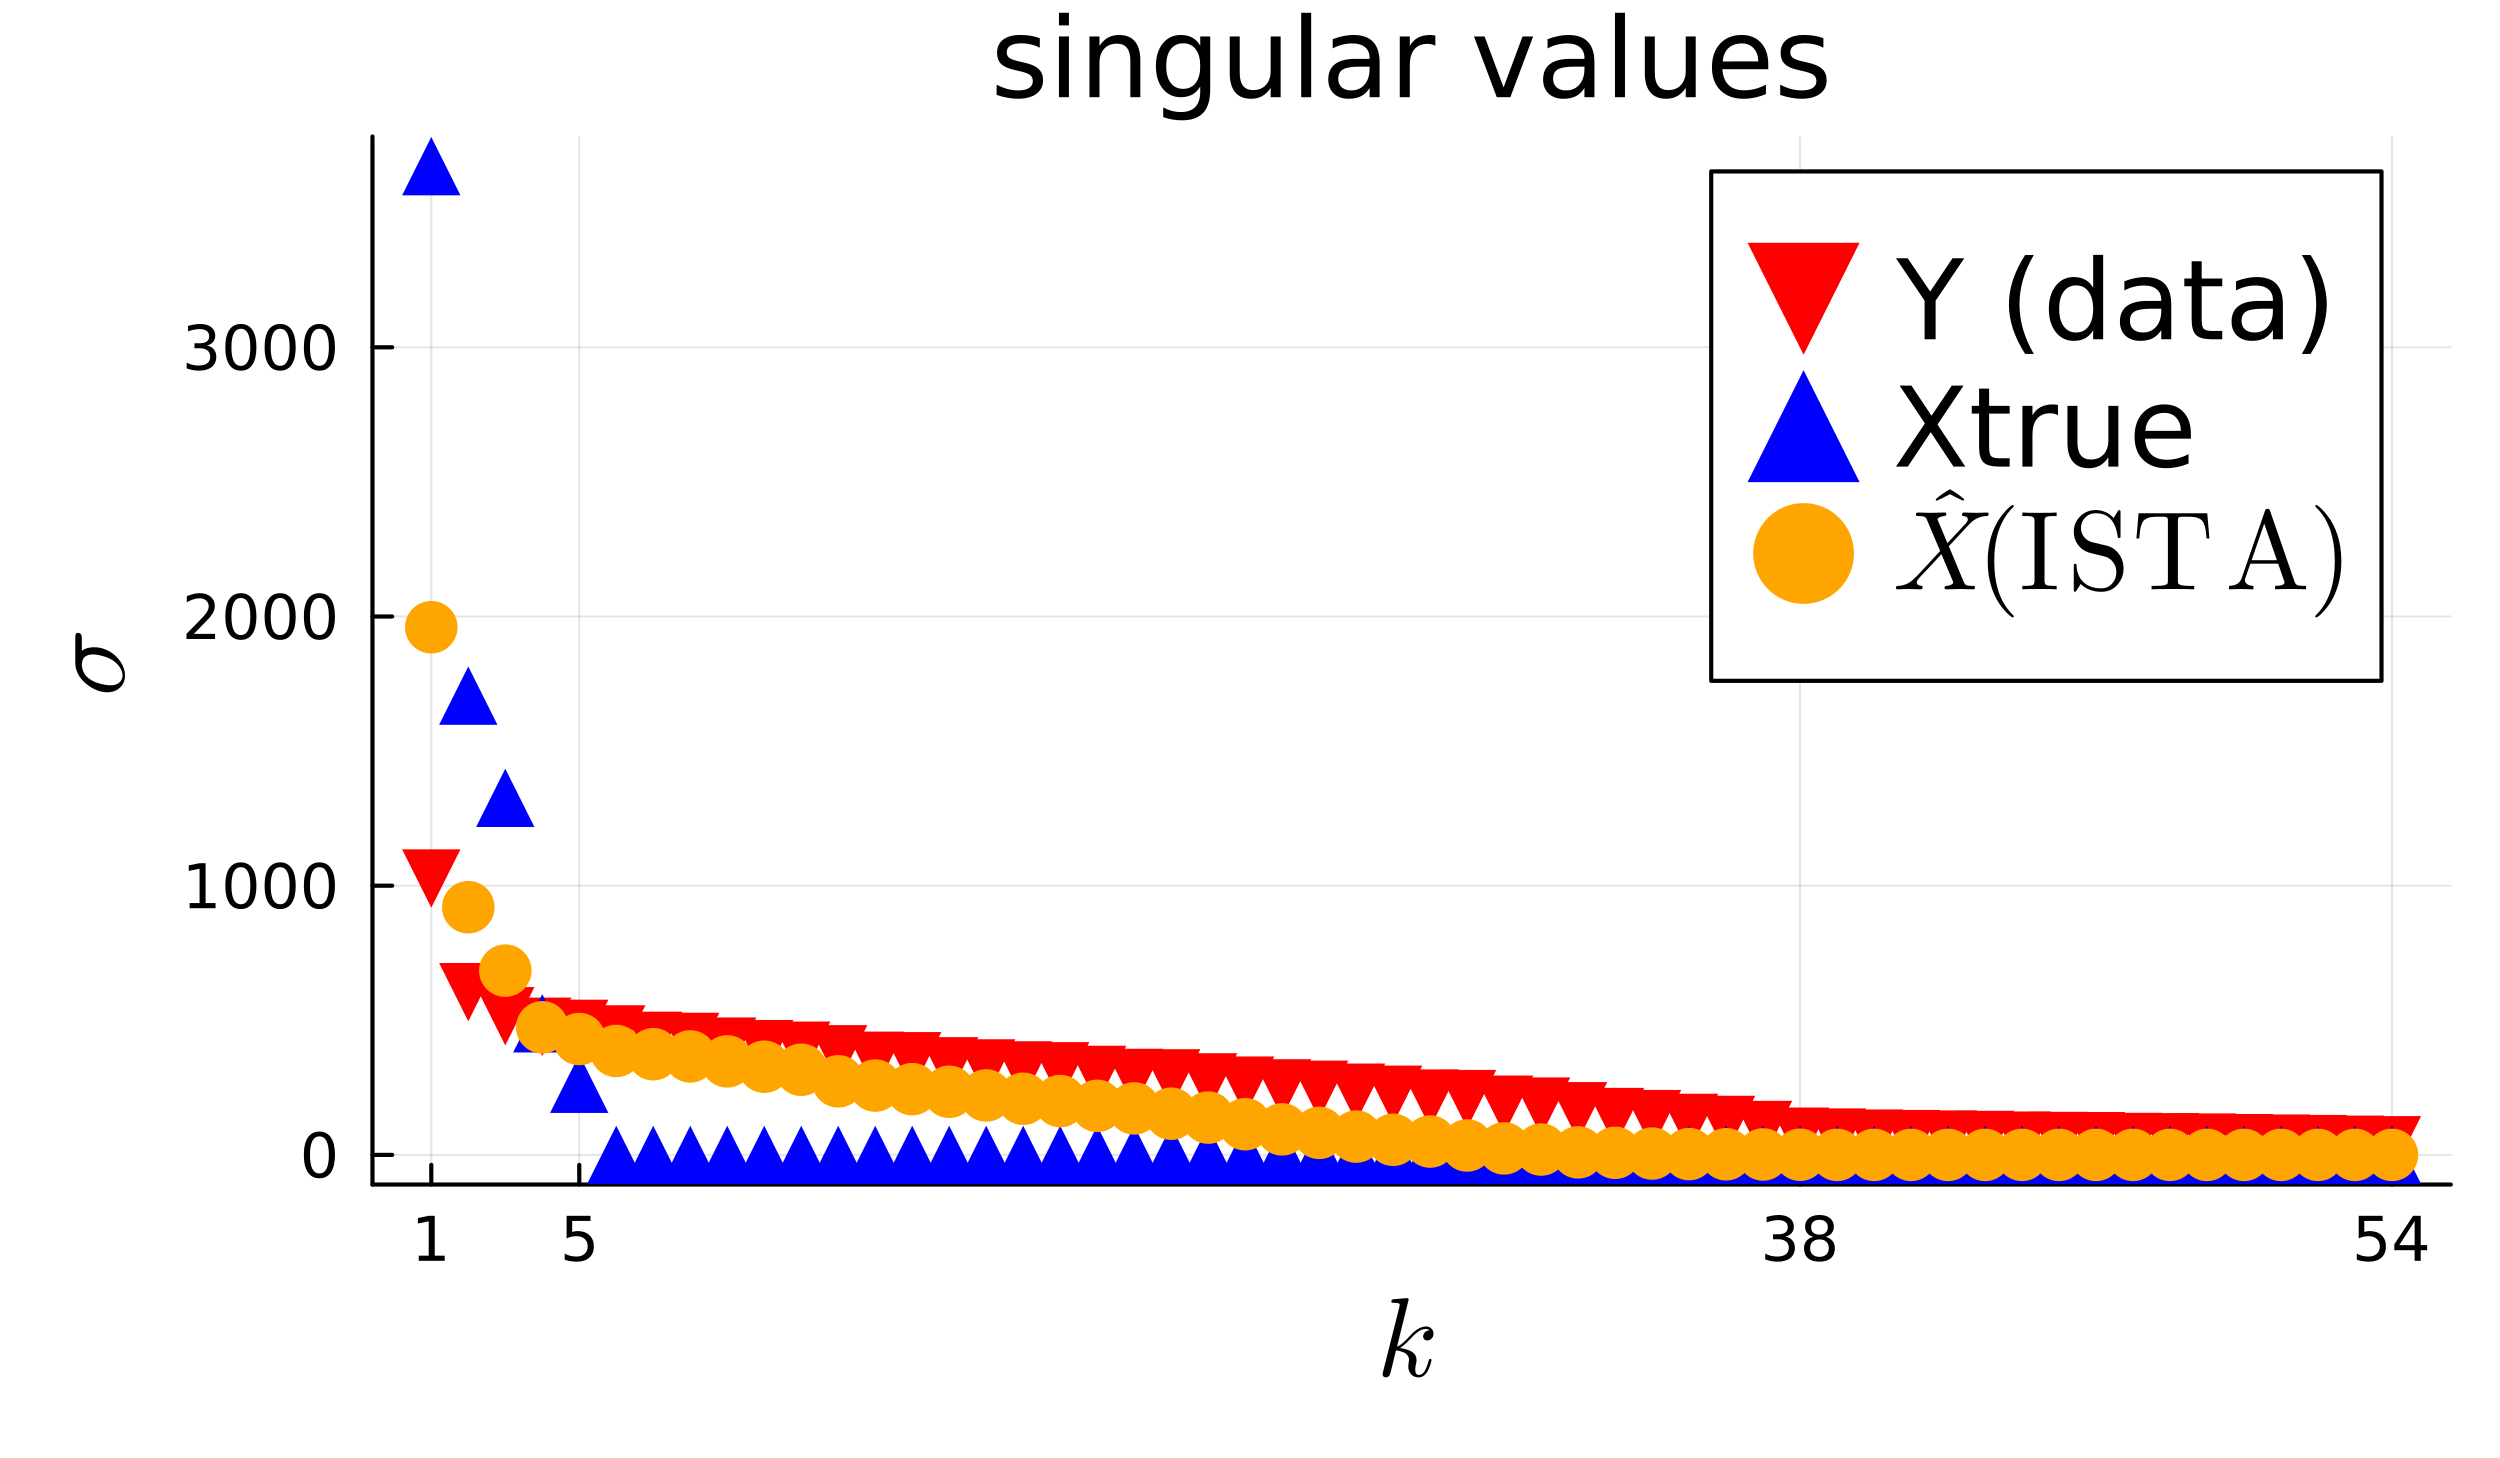 <?xml version="1.0" encoding="utf-8"?>
<svg xmlns="http://www.w3.org/2000/svg" xmlns:xlink="http://www.w3.org/1999/xlink" width="600" height="350" viewBox="0 0 2400 1400">
<rect x="0" y="0" width="2400" height="1400" fill="#333333" stroke="none"/>
<defs>
  <clipPath id="clip130">
    <rect x="0" y="0" width="2400" height="1400"/>
  </clipPath>
</defs>
<path clip-path="url(#clip130)" d="M0 1400 L2400 1400 L2400 0 L0 0  Z" fill="#ffffff" fill-rule="evenodd" fill-opacity="1"/>
<defs>
  <clipPath id="clip131">
    <rect x="480" y="0" width="1681" height="1400"/>
  </clipPath>
</defs>
<path clip-path="url(#clip130)" d="M357.566 1137.17 L2352.76 1137.17 L2352.76 131.032 L357.566 131.032  Z" fill="#ffffff" fill-rule="evenodd" fill-opacity="1"/>
<defs>
  <clipPath id="clip132">
    <rect x="357" y="131" width="1996" height="1007"/>
  </clipPath>
</defs>
<polyline clip-path="url(#clip132)" style="stroke:#000000; stroke-linecap:round; stroke-linejoin:round; stroke-width:2; stroke-opacity:0.1; fill:none" points="414.034,1137.17 414.034,131.032 "/>
<polyline clip-path="url(#clip132)" style="stroke:#000000; stroke-linecap:round; stroke-linejoin:round; stroke-width:2; stroke-opacity:0.1; fill:none" points="556.091,1137.17 556.091,131.032 "/>
<polyline clip-path="url(#clip132)" style="stroke:#000000; stroke-linecap:round; stroke-linejoin:round; stroke-width:2; stroke-opacity:0.1; fill:none" points="1728.06,1137.17 1728.06,131.032 "/>
<polyline clip-path="url(#clip132)" style="stroke:#000000; stroke-linecap:round; stroke-linejoin:round; stroke-width:2; stroke-opacity:0.1; fill:none" points="2296.29,1137.17 2296.29,131.032 "/>
<polyline clip-path="url(#clip132)" style="stroke:#000000; stroke-linecap:round; stroke-linejoin:round; stroke-width:2; stroke-opacity:0.1; fill:none" points="357.566,1108.69 2352.76,1108.69 "/>
<polyline clip-path="url(#clip132)" style="stroke:#000000; stroke-linecap:round; stroke-linejoin:round; stroke-width:2; stroke-opacity:0.1; fill:none" points="357.566,850.261 2352.76,850.261 "/>
<polyline clip-path="url(#clip132)" style="stroke:#000000; stroke-linecap:round; stroke-linejoin:round; stroke-width:2; stroke-opacity:0.1; fill:none" points="357.566,591.83 2352.76,591.83 "/>
<polyline clip-path="url(#clip132)" style="stroke:#000000; stroke-linecap:round; stroke-linejoin:round; stroke-width:2; stroke-opacity:0.1; fill:none" points="357.566,333.398 2352.76,333.398 "/>
<polyline clip-path="url(#clip130)" style="stroke:#000000; stroke-linecap:round; stroke-linejoin:round; stroke-width:4; stroke-opacity:1; fill:none" points="357.566,1137.17 2352.76,1137.17 "/>
<polyline clip-path="url(#clip130)" style="stroke:#000000; stroke-linecap:round; stroke-linejoin:round; stroke-width:4; stroke-opacity:1; fill:none" points="414.034,1137.17 414.034,1118.27 "/>
<polyline clip-path="url(#clip130)" style="stroke:#000000; stroke-linecap:round; stroke-linejoin:round; stroke-width:4; stroke-opacity:1; fill:none" points="556.091,1137.17 556.091,1118.27 "/>
<polyline clip-path="url(#clip130)" style="stroke:#000000; stroke-linecap:round; stroke-linejoin:round; stroke-width:4; stroke-opacity:1; fill:none" points="1728.06,1137.17 1728.06,1118.27 "/>
<polyline clip-path="url(#clip130)" style="stroke:#000000; stroke-linecap:round; stroke-linejoin:round; stroke-width:4; stroke-opacity:1; fill:none" points="2296.29,1137.17 2296.29,1118.27 "/>
<path clip-path="url(#clip130)" d="M402.011 1205.45 L411.56 1205.45 L411.56 1172.49 L401.172 1174.58 L401.172 1169.25 L411.502 1167.17 L417.347 1167.17 L417.347 1205.45 L426.895 1205.45 L426.895 1210.37 L402.011 1210.37 L402.011 1205.45 Z" fill="#000000" fill-rule="nonzero" fill-opacity="1" /><path clip-path="url(#clip130)" d="M543.938 1167.17 L566.883 1167.17 L566.883 1172.09 L549.291 1172.09 L549.291 1182.68 Q550.564 1182.24 551.837 1182.04 Q553.11 1181.81 554.384 1181.81 Q561.617 1181.81 565.842 1185.77 Q570.066 1189.74 570.066 1196.51 Q570.066 1203.48 565.726 1207.36 Q561.386 1211.21 553.487 1211.21 Q550.767 1211.21 547.931 1210.74 Q545.124 1210.28 542.115 1209.36 L542.115 1203.48 Q544.719 1204.9 547.497 1205.59 Q550.275 1206.29 553.371 1206.29 Q558.377 1206.29 561.299 1203.65 Q564.221 1201.02 564.221 1196.51 Q564.221 1191.99 561.299 1189.36 Q558.377 1186.73 553.371 1186.73 Q551.027 1186.73 548.683 1187.25 Q546.368 1187.77 543.938 1188.87 L543.938 1167.17 Z" fill="#000000" fill-rule="nonzero" fill-opacity="1" /><path clip-path="url(#clip130)" d="M1714.17 1187.08 Q1718.37 1187.97 1720.71 1190.81 Q1723.08 1193.64 1723.08 1197.81 Q1723.08 1204.2 1718.69 1207.71 Q1714.29 1211.21 1706.19 1211.21 Q1703.47 1211.21 1700.57 1210.66 Q1697.71 1210.14 1694.64 1209.07 L1694.64 1203.42 Q1697.07 1204.84 1699.96 1205.56 Q1702.86 1206.29 1706.01 1206.29 Q1711.51 1206.29 1714.37 1204.12 Q1717.27 1201.95 1717.27 1197.81 Q1717.27 1193.99 1714.58 1191.85 Q1711.91 1189.68 1707.14 1189.68 L1702.11 1189.68 L1702.11 1184.88 L1707.37 1184.88 Q1711.68 1184.88 1713.97 1183.17 Q1716.25 1181.43 1716.25 1178.19 Q1716.25 1174.86 1713.88 1173.1 Q1711.54 1171.31 1707.14 1171.31 Q1704.74 1171.31 1701.99 1171.83 Q1699.24 1172.35 1695.94 1173.45 L1695.94 1168.24 Q1699.27 1167.31 1702.16 1166.85 Q1705.09 1166.39 1707.66 1166.39 Q1714.32 1166.39 1718.19 1169.42 Q1722.07 1172.43 1722.07 1177.58 Q1722.07 1181.17 1720.02 1183.66 Q1717.96 1186.12 1714.17 1187.08 Z" fill="#000000" fill-rule="nonzero" fill-opacity="1" /><path clip-path="url(#clip130)" d="M1746.67 1189.85 Q1742.5 1189.85 1740.1 1192.08 Q1737.72 1194.31 1737.72 1198.22 Q1737.72 1202.12 1740.1 1204.35 Q1742.5 1206.58 1746.67 1206.58 Q1750.83 1206.58 1753.23 1204.35 Q1755.64 1202.09 1755.64 1198.22 Q1755.64 1194.31 1753.23 1192.08 Q1750.86 1189.85 1746.67 1189.85 M1740.82 1187.36 Q1737.06 1186.44 1734.95 1183.86 Q1732.86 1181.29 1732.86 1177.58 Q1732.86 1172.41 1736.54 1169.4 Q1740.24 1166.39 1746.67 1166.39 Q1753.12 1166.39 1756.79 1169.4 Q1760.47 1172.41 1760.47 1177.58 Q1760.47 1181.29 1758.36 1183.86 Q1756.27 1186.44 1752.54 1187.36 Q1756.76 1188.35 1759.11 1191.21 Q1761.48 1194.08 1761.48 1198.22 Q1761.48 1204.49 1757.63 1207.85 Q1753.81 1211.21 1746.67 1211.21 Q1739.52 1211.21 1735.67 1207.85 Q1731.85 1204.49 1731.85 1198.22 Q1731.85 1194.08 1734.22 1191.21 Q1736.6 1188.35 1740.82 1187.36 M1738.68 1178.13 Q1738.68 1181.49 1740.76 1183.37 Q1742.88 1185.25 1746.67 1185.25 Q1750.43 1185.25 1752.54 1183.37 Q1754.68 1181.49 1754.68 1178.13 Q1754.68 1174.78 1752.54 1172.9 Q1750.43 1171.02 1746.67 1171.02 Q1742.88 1171.02 1740.76 1172.9 Q1738.68 1174.78 1738.68 1178.13 Z" fill="#000000" fill-rule="nonzero" fill-opacity="1" /><path clip-path="url(#clip130)" d="M2264.36 1167.17 L2287.3 1167.17 L2287.3 1172.09 L2269.71 1172.09 L2269.71 1182.68 Q2270.98 1182.24 2272.26 1182.04 Q2273.53 1181.81 2274.8 1181.81 Q2282.04 1181.81 2286.26 1185.77 Q2290.49 1189.74 2290.49 1196.51 Q2290.49 1203.48 2286.15 1207.36 Q2281.81 1211.21 2273.91 1211.21 Q2271.19 1211.21 2268.35 1210.74 Q2265.54 1210.28 2262.54 1209.36 L2262.54 1203.48 Q2265.14 1204.9 2267.92 1205.59 Q2270.7 1206.29 2273.79 1206.29 Q2278.8 1206.29 2281.72 1203.65 Q2284.64 1201.02 2284.64 1196.51 Q2284.64 1191.99 2281.72 1189.36 Q2278.8 1186.73 2273.79 1186.73 Q2271.45 1186.73 2269.1 1187.25 Q2266.79 1187.77 2264.36 1188.87 L2264.36 1167.17 Z" fill="#000000" fill-rule="nonzero" fill-opacity="1" /><path clip-path="url(#clip130)" d="M2318.06 1172.26 L2303.31 1195.32 L2318.06 1195.32 L2318.06 1172.26 M2316.53 1167.17 L2323.88 1167.17 L2323.88 1195.32 L2330.04 1195.32 L2330.04 1200.18 L2323.88 1200.18 L2323.88 1210.37 L2318.06 1210.37 L2318.06 1200.18 L2298.56 1200.18 L2298.56 1194.54 L2316.53 1167.17 Z" fill="#000000" fill-rule="nonzero" fill-opacity="1" /><path clip-path="url(#clip130)" d="M1376.17 1280.21 Q1376.17 1283.22 1374.33 1285.01 Q1372.53 1286.8 1370.27 1286.8 Q1368.26 1286.8 1367.21 1285.64 Q1366.16 1284.48 1366.16 1283.01 Q1366.16 1282.37 1366.42 1281.58 Q1366.68 1280.74 1367.26 1279.74 Q1367.9 1278.74 1369.21 1278 Q1370.53 1277.26 1372.32 1277.16 Q1371.95 1276.79 1371.85 1276.73 Q1371.06 1276.1 1369.58 1275.89 Q1369.37 1275.79 1368.63 1275.79 Q1365 1275.79 1361.31 1278.47 Q1357.67 1281.11 1353.19 1286.12 Q1347.55 1291.96 1343.92 1294.13 Q1359.89 1296.23 1359.89 1305.46 Q1359.89 1306.98 1359.46 1308.83 Q1358.62 1312.31 1358.62 1314.84 Q1358.62 1319.9 1362.05 1319.9 Q1365.37 1319.9 1367.47 1316.52 Q1369.63 1313.15 1371.43 1306.56 Q1371.69 1305.35 1371.95 1304.98 Q1372.22 1304.61 1372.95 1304.61 Q1374.27 1304.61 1374.27 1305.67 Q1373.06 1311.83 1370.37 1316.58 Q1366.95 1322.32 1361.84 1322.32 Q1357.57 1322.32 1354.72 1319.37 Q1351.93 1316.37 1351.93 1311.62 Q1351.93 1310.46 1352.35 1307.83 Q1352.67 1306.77 1352.67 1305.56 Q1352.67 1303.08 1351.29 1301.24 Q1349.92 1299.34 1347.71 1298.39 Q1345.5 1297.45 1343.65 1297.02 Q1341.86 1296.55 1340.12 1296.39 Q1334.85 1318.68 1334.11 1320.05 Q1333.64 1321 1332.59 1321.64 Q1331.53 1322.32 1330.43 1322.32 Q1329.37 1322.32 1328.32 1321.58 Q1327.32 1320.9 1327.32 1319.26 Q1327.32 1318.42 1327.74 1316.89 L1343.39 1254.71 L1343.71 1252.6 Q1343.71 1251.97 1343.44 1251.65 Q1343.23 1251.28 1341.97 1251.02 Q1340.75 1250.75 1338.33 1250.75 Q1337.33 1250.75 1336.85 1250.7 Q1336.43 1250.65 1336.06 1250.38 Q1335.7 1250.07 1335.7 1249.44 Q1335.7 1248.54 1336.06 1248.07 Q1336.49 1247.54 1336.8 1247.43 Q1337.12 1247.33 1337.75 1247.27 Q1338.65 1247.22 1341.65 1246.96 Q1344.65 1246.64 1347.24 1246.43 Q1349.82 1246.22 1350.93 1246.22 Q1351.56 1246.22 1351.87 1246.54 Q1352.24 1246.8 1352.3 1247.12 L1352.35 1247.38 L1341.12 1292.91 Q1345.76 1291.07 1353.09 1282.9 Q1361.57 1273.41 1368.84 1273.41 Q1372.27 1273.41 1374.22 1275.52 Q1376.17 1277.58 1376.17 1280.21 Z" fill="#000000" fill-rule="nonzero" fill-opacity="1" /><polyline clip-path="url(#clip130)" style="stroke:#000000; stroke-linecap:round; stroke-linejoin:round; stroke-width:4; stroke-opacity:1; fill:none" points="357.566,1137.17 357.566,131.032 "/>
<polyline clip-path="url(#clip130)" style="stroke:#000000; stroke-linecap:round; stroke-linejoin:round; stroke-width:4; stroke-opacity:1; fill:none" points="357.566,1108.69 376.464,1108.69 "/>
<polyline clip-path="url(#clip130)" style="stroke:#000000; stroke-linecap:round; stroke-linejoin:round; stroke-width:4; stroke-opacity:1; fill:none" points="357.566,850.261 376.464,850.261 "/>
<polyline clip-path="url(#clip130)" style="stroke:#000000; stroke-linecap:round; stroke-linejoin:round; stroke-width:4; stroke-opacity:1; fill:none" points="357.566,591.83 376.464,591.83 "/>
<polyline clip-path="url(#clip130)" style="stroke:#000000; stroke-linecap:round; stroke-linejoin:round; stroke-width:4; stroke-opacity:1; fill:none" points="357.566,333.398 376.464,333.398 "/>
<path clip-path="url(#clip130)" d="M306.636 1090.94 Q302.122 1090.94 299.836 1095.4 Q297.579 1099.82 297.579 1108.74 Q297.579 1117.62 299.836 1122.07 Q302.122 1126.5 306.636 1126.5 Q311.178 1126.5 313.435 1122.07 Q315.721 1117.62 315.721 1108.74 Q315.721 1099.82 313.435 1095.4 Q311.178 1090.94 306.636 1090.94 M306.636 1086.31 Q313.898 1086.31 317.718 1092.07 Q321.566 1097.8 321.566 1108.74 Q321.566 1119.64 317.718 1125.4 Q313.898 1131.13 306.636 1131.13 Q299.373 1131.13 295.525 1125.4 Q291.705 1119.64 291.705 1108.74 Q291.705 1097.8 295.525 1092.07 Q299.373 1086.31 306.636 1086.31 Z" fill="#000000" fill-rule="nonzero" fill-opacity="1" /><path clip-path="url(#clip130)" d="M182.041 866.942 L191.59 866.942 L191.59 833.985 L181.202 836.068 L181.202 830.744 L191.532 828.661 L197.377 828.661 L197.377 866.942 L206.925 866.942 L206.925 871.861 L182.041 871.861 L182.041 866.942 Z" fill="#000000" fill-rule="nonzero" fill-opacity="1" /><path clip-path="url(#clip130)" d="M231.231 832.509 Q226.717 832.509 224.431 836.965 Q222.174 841.392 222.174 850.304 Q222.174 859.187 224.431 863.643 Q226.717 868.071 231.231 868.071 Q235.774 868.071 238.031 863.643 Q240.317 859.187 240.317 850.304 Q240.317 841.392 238.031 836.965 Q235.774 832.509 231.231 832.509 M231.231 827.88 Q238.494 827.88 242.313 833.638 Q246.161 839.367 246.161 850.304 Q246.161 861.213 242.313 866.971 Q238.494 872.7 231.231 872.7 Q223.968 872.7 220.12 866.971 Q216.3 861.213 216.3 850.304 Q216.3 839.367 220.12 833.638 Q223.968 827.88 231.231 827.88 Z" fill="#000000" fill-rule="nonzero" fill-opacity="1" /><path clip-path="url(#clip130)" d="M268.933 832.509 Q264.419 832.509 262.134 836.965 Q259.877 841.392 259.877 850.304 Q259.877 859.187 262.134 863.643 Q264.419 868.071 268.933 868.071 Q273.476 868.071 275.733 863.643 Q278.019 859.187 278.019 850.304 Q278.019 841.392 275.733 836.965 Q273.476 832.509 268.933 832.509 M268.933 827.88 Q276.196 827.88 280.015 833.638 Q283.864 839.367 283.864 850.304 Q283.864 861.213 280.015 866.971 Q276.196 872.7 268.933 872.7 Q261.671 872.7 257.822 866.971 Q254.003 861.213 254.003 850.304 Q254.003 839.367 257.822 833.638 Q261.671 827.88 268.933 827.88 Z" fill="#000000" fill-rule="nonzero" fill-opacity="1" /><path clip-path="url(#clip130)" d="M306.636 832.509 Q302.122 832.509 299.836 836.965 Q297.579 841.392 297.579 850.304 Q297.579 859.187 299.836 863.643 Q302.122 868.071 306.636 868.071 Q311.178 868.071 313.435 863.643 Q315.721 859.187 315.721 850.304 Q315.721 841.392 313.435 836.965 Q311.178 832.509 306.636 832.509 M306.636 827.88 Q313.898 827.88 317.718 833.638 Q321.566 839.367 321.566 850.304 Q321.566 861.213 317.718 866.971 Q313.898 872.7 306.636 872.7 Q299.373 872.7 295.525 866.971 Q291.705 861.213 291.705 850.304 Q291.705 839.367 295.525 833.638 Q299.373 827.88 306.636 827.88 Z" fill="#000000" fill-rule="nonzero" fill-opacity="1" /><path clip-path="url(#clip130)" d="M186.063 608.511 L206.463 608.511 L206.463 613.43 L179.032 613.43 L179.032 608.511 Q182.36 605.067 188.089 599.28 Q193.847 593.465 195.323 591.786 Q198.129 588.632 199.229 586.462 Q200.357 584.263 200.357 582.151 Q200.357 578.708 197.927 576.538 Q195.525 574.367 191.648 574.367 Q188.899 574.367 185.832 575.322 Q182.794 576.277 179.321 578.216 L179.321 572.313 Q182.852 570.895 185.919 570.172 Q188.986 569.448 191.532 569.448 Q198.245 569.448 202.238 572.805 Q206.231 576.161 206.231 581.775 Q206.231 584.437 205.218 586.838 Q204.235 589.211 201.601 592.452 Q200.878 593.291 197.001 597.313 Q193.123 601.306 186.063 608.511 Z" fill="#000000" fill-rule="nonzero" fill-opacity="1" /><path clip-path="url(#clip130)" d="M231.231 574.078 Q226.717 574.078 224.431 578.534 Q222.174 582.961 222.174 591.873 Q222.174 600.756 224.431 605.212 Q226.717 609.639 231.231 609.639 Q235.774 609.639 238.031 605.212 Q240.317 600.756 240.317 591.873 Q240.317 582.961 238.031 578.534 Q235.774 574.078 231.231 574.078 M231.231 569.448 Q238.494 569.448 242.313 575.207 Q246.161 580.936 246.161 591.873 Q246.161 602.782 242.313 608.54 Q238.494 614.269 231.231 614.269 Q223.968 614.269 220.12 608.54 Q216.3 602.782 216.3 591.873 Q216.3 580.936 220.12 575.207 Q223.968 569.448 231.231 569.448 Z" fill="#000000" fill-rule="nonzero" fill-opacity="1" /><path clip-path="url(#clip130)" d="M268.933 574.078 Q264.419 574.078 262.134 578.534 Q259.877 582.961 259.877 591.873 Q259.877 600.756 262.134 605.212 Q264.419 609.639 268.933 609.639 Q273.476 609.639 275.733 605.212 Q278.019 600.756 278.019 591.873 Q278.019 582.961 275.733 578.534 Q273.476 574.078 268.933 574.078 M268.933 569.448 Q276.196 569.448 280.015 575.207 Q283.864 580.936 283.864 591.873 Q283.864 602.782 280.015 608.54 Q276.196 614.269 268.933 614.269 Q261.671 614.269 257.822 608.54 Q254.003 602.782 254.003 591.873 Q254.003 580.936 257.822 575.207 Q261.671 569.448 268.933 569.448 Z" fill="#000000" fill-rule="nonzero" fill-opacity="1" /><path clip-path="url(#clip130)" d="M306.636 574.078 Q302.122 574.078 299.836 578.534 Q297.579 582.961 297.579 591.873 Q297.579 600.756 299.836 605.212 Q302.122 609.639 306.636 609.639 Q311.178 609.639 313.435 605.212 Q315.721 600.756 315.721 591.873 Q315.721 582.961 313.435 578.534 Q311.178 574.078 306.636 574.078 M306.636 569.448 Q313.898 569.448 317.718 575.207 Q321.566 580.936 321.566 591.873 Q321.566 602.782 317.718 608.54 Q313.898 614.269 306.636 614.269 Q299.373 614.269 295.525 608.54 Q291.705 602.782 291.705 591.873 Q291.705 580.936 295.525 575.207 Q299.373 569.448 306.636 569.448 Z" fill="#000000" fill-rule="nonzero" fill-opacity="1" /><path clip-path="url(#clip130)" d="M198.737 331.706 Q202.932 332.603 205.276 335.438 Q207.649 338.274 207.649 342.441 Q207.649 348.835 203.251 352.336 Q198.853 355.837 190.751 355.837 Q188.031 355.837 185.137 355.288 Q182.273 354.767 179.206 353.696 L179.206 348.054 Q181.636 349.472 184.53 350.195 Q187.423 350.919 190.577 350.919 Q196.075 350.919 198.939 348.748 Q201.833 346.578 201.833 342.441 Q201.833 338.621 199.142 336.48 Q196.48 334.31 191.706 334.31 L186.671 334.31 L186.671 329.507 L191.937 329.507 Q196.248 329.507 198.534 327.799 Q200.82 326.063 200.82 322.823 Q200.82 319.495 198.448 317.73 Q196.104 315.936 191.706 315.936 Q189.304 315.936 186.555 316.457 Q183.806 316.978 180.508 318.077 L180.508 312.869 Q183.835 311.943 186.729 311.48 Q189.651 311.017 192.226 311.017 Q198.882 311.017 202.759 314.055 Q206.636 317.065 206.636 322.215 Q206.636 325.803 204.582 328.291 Q202.527 330.751 198.737 331.706 Z" fill="#000000" fill-rule="nonzero" fill-opacity="1" /><path clip-path="url(#clip130)" d="M231.231 315.647 Q226.717 315.647 224.431 320.103 Q222.174 324.53 222.174 333.442 Q222.174 342.325 224.431 346.781 Q226.717 351.208 231.231 351.208 Q235.774 351.208 238.031 346.781 Q240.317 342.325 240.317 333.442 Q240.317 324.53 238.031 320.103 Q235.774 315.647 231.231 315.647 M231.231 311.017 Q238.494 311.017 242.313 316.775 Q246.161 322.504 246.161 333.442 Q246.161 344.35 242.313 350.108 Q238.494 355.837 231.231 355.837 Q223.968 355.837 220.12 350.108 Q216.3 344.35 216.3 333.442 Q216.3 322.504 220.12 316.775 Q223.968 311.017 231.231 311.017 Z" fill="#000000" fill-rule="nonzero" fill-opacity="1" /><path clip-path="url(#clip130)" d="M268.933 315.647 Q264.419 315.647 262.134 320.103 Q259.877 324.53 259.877 333.442 Q259.877 342.325 262.134 346.781 Q264.419 351.208 268.933 351.208 Q273.476 351.208 275.733 346.781 Q278.019 342.325 278.019 333.442 Q278.019 324.53 275.733 320.103 Q273.476 315.647 268.933 315.647 M268.933 311.017 Q276.196 311.017 280.015 316.775 Q283.864 322.504 283.864 333.442 Q283.864 344.35 280.015 350.108 Q276.196 355.837 268.933 355.837 Q261.671 355.837 257.822 350.108 Q254.003 344.35 254.003 333.442 Q254.003 322.504 257.822 316.775 Q261.671 311.017 268.933 311.017 Z" fill="#000000" fill-rule="nonzero" fill-opacity="1" /><path clip-path="url(#clip130)" d="M306.636 315.647 Q302.122 315.647 299.836 320.103 Q297.579 324.53 297.579 333.442 Q297.579 342.325 299.836 346.781 Q302.122 351.208 306.636 351.208 Q311.178 351.208 313.435 346.781 Q315.721 342.325 315.721 333.442 Q315.721 324.53 313.435 320.103 Q311.178 315.647 306.636 315.647 M306.636 311.017 Q313.898 311.017 317.718 316.775 Q321.566 322.504 321.566 333.442 Q321.566 344.35 317.718 350.108 Q313.898 355.837 306.636 355.837 Q299.373 355.837 295.525 350.108 Q291.705 344.35 291.705 333.442 Q291.705 322.504 295.525 316.775 Q299.373 311.017 306.636 311.017 Z" fill="#000000" fill-rule="nonzero" fill-opacity="1" /><path clip-path="url(#clip130)" d="M74.869 607.532 Q78.558 607.532 78.558 612.802 L78.558 624.66 Q83.301 621.34 90.311 621.34 Q96.318 621.34 101.957 623.816 Q107.544 626.241 111.443 630.14 Q115.343 633.988 117.715 638.836 Q120.034 643.685 120.034 648.428 Q120.034 655.648 115.132 660.127 Q110.231 664.607 102.959 664.607 Q99.112 664.607 94.843 663.289 Q90.574 661.919 86.621 659.337 Q82.616 656.754 79.401 653.381 Q76.187 649.956 74.237 645.529 Q72.287 641.049 72.287 636.359 L72.287 611.748 Q72.287 610.431 72.392 609.745 Q72.445 609.008 73.077 608.27 Q73.657 607.532 74.869 607.532 M89.046 628.243 Q87.781 628.243 86.674 628.401 Q85.515 628.559 83.986 629.139 Q82.405 629.719 81.299 630.72 Q80.139 631.722 79.349 633.671 Q78.558 635.569 78.558 638.151 Q78.558 641.787 80.561 645.793 Q82.564 649.798 87.517 652.854 Q91.733 655.384 97.214 656.649 Q102.695 657.914 105.963 657.914 Q111.549 657.914 114.605 655.226 Q117.609 652.486 117.609 648.322 Q117.609 644.897 115.291 640.997 Q112.919 637.097 108.439 634.093 Q104.54 631.458 98.848 629.877 Q93.156 628.243 89.046 628.243 Z" fill="#000000" fill-rule="nonzero" fill-opacity="1" /><path clip-path="url(#clip130)" d="M998.21 36.698 L998.21 45.76 Q994.147 43.677 989.772 42.635 Q985.397 41.593 980.71 41.593 Q973.574 41.593 969.981 43.781 Q966.439 45.968 966.439 50.343 Q966.439 53.677 968.991 55.604 Q971.543 57.479 979.252 59.198 L982.533 59.927 Q992.741 62.114 997.012 66.125 Q1001.33 70.083 1001.33 77.218 Q1001.33 85.343 994.876 90.083 Q988.47 94.822 977.22 94.822 Q972.533 94.822 967.429 93.885 Q962.377 92.999 956.752 91.177 L956.752 81.281 Q962.064 84.041 967.22 85.448 Q972.377 86.802 977.429 86.802 Q984.199 86.802 987.845 84.51 Q991.491 82.166 991.491 77.948 Q991.491 74.041 988.835 71.958 Q986.231 69.875 977.324 67.948 L973.991 67.166 Q965.085 65.291 961.127 61.437 Q957.168 57.531 957.168 50.76 Q957.168 42.531 963.002 38.052 Q968.835 33.573 979.564 33.573 Q984.877 33.573 989.564 34.354 Q994.251 35.135 998.21 36.698 Z" fill="#000000" fill-rule="nonzero" fill-opacity="1" /><path clip-path="url(#clip130)" d="M1016.6 34.979 L1026.18 34.979 L1026.18 93.312 L1016.6 93.312 L1016.6 34.979 M1016.6 12.271 L1026.18 12.271 L1026.18 24.406 L1016.6 24.406 L1016.6 12.271 Z" fill="#000000" fill-rule="nonzero" fill-opacity="1" /><path clip-path="url(#clip130)" d="M1094.72 58.104 L1094.72 93.312 L1085.14 93.312 L1085.14 58.416 Q1085.14 50.135 1081.91 46.021 Q1078.68 41.906 1072.22 41.906 Q1064.46 41.906 1059.98 46.854 Q1055.5 51.802 1055.5 60.343 L1055.5 93.312 L1045.87 93.312 L1045.87 34.979 L1055.5 34.979 L1055.5 44.041 Q1058.94 38.781 1063.57 36.177 Q1068.26 33.573 1074.36 33.573 Q1084.41 33.573 1089.56 39.823 Q1094.72 46.021 1094.72 58.104 Z" fill="#000000" fill-rule="nonzero" fill-opacity="1" /><path clip-path="url(#clip130)" d="M1152.22 63.468 Q1152.22 53.052 1147.9 47.323 Q1143.63 41.593 1135.87 41.593 Q1128.16 41.593 1123.83 47.323 Q1119.56 53.052 1119.56 63.468 Q1119.56 73.833 1123.83 79.562 Q1128.16 85.291 1135.87 85.291 Q1143.63 85.291 1147.9 79.562 Q1152.22 73.833 1152.22 63.468 M1161.8 86.073 Q1161.8 100.968 1155.19 108.208 Q1148.57 115.499 1134.93 115.499 Q1129.88 115.499 1125.4 114.718 Q1120.92 113.989 1116.7 112.426 L1116.7 103.104 Q1120.92 105.395 1125.03 106.489 Q1129.15 107.583 1133.42 107.583 Q1142.84 107.583 1147.53 102.635 Q1152.22 97.739 1152.22 87.791 L1152.22 83.052 Q1149.25 88.208 1144.62 90.76 Q1139.98 93.312 1133.52 93.312 Q1122.79 93.312 1116.23 85.135 Q1109.67 76.958 1109.67 63.468 Q1109.67 49.927 1116.23 41.75 Q1122.79 33.573 1133.52 33.573 Q1139.98 33.573 1144.62 36.125 Q1149.25 38.677 1152.22 43.833 L1152.22 34.979 L1161.8 34.979 L1161.8 86.073 Z" fill="#000000" fill-rule="nonzero" fill-opacity="1" /><path clip-path="url(#clip130)" d="M1180.55 70.291 L1180.55 34.979 L1190.14 34.979 L1190.14 69.927 Q1190.14 78.208 1193.36 82.375 Q1196.59 86.489 1203.05 86.489 Q1210.81 86.489 1215.29 81.541 Q1219.82 76.593 1219.82 68.052 L1219.82 34.979 L1229.41 34.979 L1229.41 93.312 L1219.82 93.312 L1219.82 84.354 Q1216.33 89.666 1211.7 92.27 Q1207.11 94.822 1201.02 94.822 Q1190.97 94.822 1185.76 88.572 Q1180.55 82.323 1180.55 70.291 M1204.67 33.573 L1204.67 33.573 Z" fill="#000000" fill-rule="nonzero" fill-opacity="1" /><path clip-path="url(#clip130)" d="M1249.15 12.271 L1258.73 12.271 L1258.73 93.312 L1249.15 93.312 L1249.15 12.271 Z" fill="#000000" fill-rule="nonzero" fill-opacity="1" /><path clip-path="url(#clip130)" d="M1305.29 63.989 Q1293.68 63.989 1289.2 66.645 Q1284.72 69.302 1284.72 75.708 Q1284.72 80.812 1288.05 83.833 Q1291.44 86.802 1297.22 86.802 Q1305.19 86.802 1309.98 81.177 Q1314.82 75.5 1314.82 66.125 L1314.82 63.989 L1305.29 63.989 M1324.41 60.031 L1324.41 93.312 L1314.82 93.312 L1314.82 84.458 Q1311.54 89.77 1306.65 92.322 Q1301.75 94.822 1294.67 94.822 Q1285.71 94.822 1280.4 89.822 Q1275.14 84.77 1275.14 76.333 Q1275.14 66.489 1281.7 61.489 Q1288.31 56.489 1301.39 56.489 L1314.82 56.489 L1314.82 55.552 Q1314.82 48.937 1310.45 45.343 Q1306.12 41.698 1298.26 41.698 Q1293.26 41.698 1288.52 42.896 Q1283.78 44.093 1279.41 46.489 L1279.41 37.635 Q1284.67 35.604 1289.61 34.614 Q1294.56 33.573 1299.25 33.573 Q1311.91 33.573 1318.16 40.135 Q1324.41 46.698 1324.41 60.031 Z" fill="#000000" fill-rule="nonzero" fill-opacity="1" /><path clip-path="url(#clip130)" d="M1377.95 43.937 Q1376.33 43 1374.41 42.583 Q1372.53 42.114 1370.24 42.114 Q1362.11 42.114 1357.74 47.427 Q1353.42 52.687 1353.42 62.583 L1353.42 93.312 L1343.78 93.312 L1343.78 34.979 L1353.42 34.979 L1353.42 44.041 Q1356.44 38.729 1361.28 36.177 Q1366.12 33.573 1373.05 33.573 Q1374.04 33.573 1375.24 33.729 Q1376.44 33.833 1377.9 34.094 L1377.95 43.937 Z" fill="#000000" fill-rule="nonzero" fill-opacity="1" /><path clip-path="url(#clip130)" d="M1415.03 34.979 L1425.19 34.979 L1443.42 83.937 L1461.64 34.979 L1471.8 34.979 L1449.93 93.312 L1436.91 93.312 L1415.03 34.979 Z" fill="#000000" fill-rule="nonzero" fill-opacity="1" /><path clip-path="url(#clip130)" d="M1511.54 63.989 Q1499.93 63.989 1495.45 66.645 Q1490.97 69.302 1490.97 75.708 Q1490.97 80.812 1494.3 83.833 Q1497.69 86.802 1503.47 86.802 Q1511.44 86.802 1516.23 81.177 Q1521.07 75.5 1521.07 66.125 L1521.07 63.989 L1511.54 63.989 M1530.65 60.031 L1530.65 93.312 L1521.07 93.312 L1521.07 84.458 Q1517.79 89.77 1512.89 92.322 Q1508 94.822 1500.92 94.822 Q1491.96 94.822 1486.64 89.822 Q1481.38 84.77 1481.38 76.333 Q1481.38 66.489 1487.95 61.489 Q1494.56 56.489 1507.63 56.489 L1521.07 56.489 L1521.07 55.552 Q1521.07 48.937 1516.7 45.343 Q1512.37 41.698 1504.51 41.698 Q1499.51 41.698 1494.77 42.896 Q1490.03 44.093 1485.66 46.489 L1485.66 37.635 Q1490.92 35.604 1495.86 34.614 Q1500.81 33.573 1505.5 33.573 Q1518.15 33.573 1524.4 40.135 Q1530.65 46.698 1530.65 60.031 Z" fill="#000000" fill-rule="nonzero" fill-opacity="1" /><path clip-path="url(#clip130)" d="M1550.39 12.271 L1559.98 12.271 L1559.98 93.312 L1550.39 93.312 L1550.39 12.271 Z" fill="#000000" fill-rule="nonzero" fill-opacity="1" /><path clip-path="url(#clip130)" d="M1579.04 70.291 L1579.04 34.979 L1588.62 34.979 L1588.62 69.927 Q1588.62 78.208 1591.85 82.375 Q1595.08 86.489 1601.54 86.489 Q1609.3 86.489 1613.78 81.541 Q1618.31 76.593 1618.31 68.052 L1618.31 34.979 L1627.89 34.979 L1627.89 93.312 L1618.31 93.312 L1618.31 84.354 Q1614.82 89.666 1610.19 92.27 Q1605.6 94.822 1599.51 94.822 Q1589.46 94.822 1584.25 88.572 Q1579.04 82.323 1579.04 70.291 M1603.15 33.573 L1603.15 33.573 Z" fill="#000000" fill-rule="nonzero" fill-opacity="1" /><path clip-path="url(#clip130)" d="M1697.53 61.75 L1697.53 66.437 L1653.47 66.437 Q1654.09 76.333 1659.4 81.541 Q1664.77 86.698 1674.3 86.698 Q1679.82 86.698 1684.98 85.343 Q1690.19 83.989 1695.29 81.281 L1695.29 90.343 Q1690.13 92.531 1684.72 93.677 Q1679.3 94.822 1673.73 94.822 Q1659.77 94.822 1651.59 86.698 Q1643.47 78.573 1643.47 64.718 Q1643.47 50.396 1651.18 42.01 Q1658.94 33.573 1672.06 33.573 Q1683.83 33.573 1690.65 41.177 Q1697.53 48.729 1697.53 61.75 M1687.95 58.937 Q1687.84 51.073 1683.52 46.385 Q1679.25 41.698 1672.16 41.698 Q1664.14 41.698 1659.3 46.229 Q1654.51 50.76 1653.78 58.989 L1687.95 58.937 Z" fill="#000000" fill-rule="nonzero" fill-opacity="1" /><path clip-path="url(#clip130)" d="M1750.45 36.698 L1750.45 45.76 Q1746.38 43.677 1742.01 42.635 Q1737.63 41.593 1732.95 41.593 Q1725.81 41.593 1722.22 43.781 Q1718.67 45.968 1718.67 50.343 Q1718.67 53.677 1721.23 55.604 Q1723.78 57.479 1731.49 59.198 L1734.77 59.927 Q1744.98 62.114 1749.25 66.125 Q1753.57 70.083 1753.57 77.218 Q1753.57 85.343 1747.11 90.083 Q1740.71 94.822 1729.46 94.822 Q1724.77 94.822 1719.66 93.885 Q1714.61 92.999 1708.99 91.177 L1708.99 81.281 Q1714.3 84.041 1719.46 85.448 Q1724.61 86.802 1729.66 86.802 Q1736.43 86.802 1740.08 84.51 Q1743.73 82.166 1743.73 77.948 Q1743.73 74.041 1741.07 71.958 Q1738.47 69.875 1729.56 67.948 L1726.23 67.166 Q1717.32 65.291 1713.36 61.437 Q1709.4 57.531 1709.4 50.76 Q1709.4 42.531 1715.24 38.052 Q1721.07 33.573 1731.8 33.573 Q1737.11 33.573 1741.8 34.354 Q1746.49 35.135 1750.45 36.698 Z" fill="#000000" fill-rule="nonzero" fill-opacity="1" /><path clip-path="url(#clip132)" d="M442.034 815.383 L386.034 815.383 L414.034 871.383 L442.034 815.383 Z" fill="#ff0000" fill-rule="evenodd" fill-opacity="1" stroke="none"/>
<path clip-path="url(#clip132)" d="M477.548 924.488 L421.548 924.488 L449.548 980.488 L477.548 924.488 Z" fill="#ff0000" fill-rule="evenodd" fill-opacity="1" stroke="none"/>
<path clip-path="url(#clip132)" d="M513.062 947.609 L457.062 947.609 L485.062 1003.61 L513.062 947.609 Z" fill="#ff0000" fill-rule="evenodd" fill-opacity="1" stroke="none"/>
<path clip-path="url(#clip132)" d="M548.576 957.728 L492.576 957.728 L520.576 1013.73 L548.576 957.728 Z" fill="#ff0000" fill-rule="evenodd" fill-opacity="1" stroke="none"/>
<path clip-path="url(#clip132)" d="M584.091 959.669 L528.091 959.669 L556.091 1015.67 L584.091 959.669 Z" fill="#ff0000" fill-rule="evenodd" fill-opacity="1" stroke="none"/>
<path clip-path="url(#clip132)" d="M619.605 965.026 L563.605 965.026 L591.605 1021.03 L619.605 965.026 Z" fill="#ff0000" fill-rule="evenodd" fill-opacity="1" stroke="none"/>
<path clip-path="url(#clip132)" d="M655.119 971.185 L599.119 971.185 L627.119 1027.18 L655.119 971.185 Z" fill="#ff0000" fill-rule="evenodd" fill-opacity="1" stroke="none"/>
<path clip-path="url(#clip132)" d="M690.633 972.209 L634.633 972.209 L662.633 1028.21 L690.633 972.209 Z" fill="#ff0000" fill-rule="evenodd" fill-opacity="1" stroke="none"/>
<path clip-path="url(#clip132)" d="M726.148 976.779 L670.148 976.779 L698.148 1032.78 L726.148 976.779 Z" fill="#ff0000" fill-rule="evenodd" fill-opacity="1" stroke="none"/>
<path clip-path="url(#clip132)" d="M761.662 979.195 L705.662 979.195 L733.662 1035.2 L761.662 979.195 Z" fill="#ff0000" fill-rule="evenodd" fill-opacity="1" stroke="none"/>
<path clip-path="url(#clip132)" d="M797.176 980.647 L741.176 980.647 L769.176 1036.65 L797.176 980.647 Z" fill="#ff0000" fill-rule="evenodd" fill-opacity="1" stroke="none"/>
<path clip-path="url(#clip132)" d="M832.69 984.101 L776.69 984.101 L804.69 1040.1 L832.69 984.101 Z" fill="#ff0000" fill-rule="evenodd" fill-opacity="1" stroke="none"/>
<path clip-path="url(#clip132)" d="M868.205 990.311 L812.205 990.311 L840.205 1046.31 L868.205 990.311 Z" fill="#ff0000" fill-rule="evenodd" fill-opacity="1" stroke="none"/>
<path clip-path="url(#clip132)" d="M903.719 990.781 L847.719 990.781 L875.719 1046.78 L903.719 990.781 Z" fill="#ff0000" fill-rule="evenodd" fill-opacity="1" stroke="none"/>
<path clip-path="url(#clip132)" d="M939.233 995.671 L883.233 995.671 L911.233 1051.67 L939.233 995.671 Z" fill="#ff0000" fill-rule="evenodd" fill-opacity="1" stroke="none"/>
<path clip-path="url(#clip132)" d="M974.747 997.667 L918.747 997.667 L946.747 1053.67 L974.747 997.667 Z" fill="#ff0000" fill-rule="evenodd" fill-opacity="1" stroke="none"/>
<path clip-path="url(#clip132)" d="M1010.26 999.602 L954.262 999.602 L982.262 1055.6 L1010.26 999.602 Z" fill="#ff0000" fill-rule="evenodd" fill-opacity="1" stroke="none"/>
<path clip-path="url(#clip132)" d="M1045.78 1000.46 L989.776 1000.46 L1017.78 1056.46 L1045.78 1000.46 Z" fill="#ff0000" fill-rule="evenodd" fill-opacity="1" stroke="none"/>
<path clip-path="url(#clip132)" d="M1081.29 1003.9 L1025.29 1003.9 L1053.29 1059.9 L1081.29 1003.9 Z" fill="#ff0000" fill-rule="evenodd" fill-opacity="1" stroke="none"/>
<path clip-path="url(#clip132)" d="M1116.8 1006.8 L1060.8 1006.8 L1088.8 1062.8 L1116.8 1006.8 Z" fill="#ff0000" fill-rule="evenodd" fill-opacity="1" stroke="none"/>
<path clip-path="url(#clip132)" d="M1152.32 1007.22 L1096.32 1007.22 L1124.32 1063.22 L1152.32 1007.22 Z" fill="#ff0000" fill-rule="evenodd" fill-opacity="1" stroke="none"/>
<path clip-path="url(#clip132)" d="M1187.83 1011.04 L1131.83 1011.04 L1159.83 1067.04 L1187.83 1011.04 Z" fill="#ff0000" fill-rule="evenodd" fill-opacity="1" stroke="none"/>
<path clip-path="url(#clip132)" d="M1223.35 1014.2 L1167.35 1014.2 L1195.35 1070.2 L1223.35 1014.2 Z" fill="#ff0000" fill-rule="evenodd" fill-opacity="1" stroke="none"/>
<path clip-path="url(#clip132)" d="M1258.86 1016.86 L1202.86 1016.86 L1230.86 1072.86 L1258.86 1016.86 Z" fill="#ff0000" fill-rule="evenodd" fill-opacity="1" stroke="none"/>
<path clip-path="url(#clip132)" d="M1294.38 1018.18 L1238.38 1018.18 L1266.38 1074.18 L1294.38 1018.18 Z" fill="#ff0000" fill-rule="evenodd" fill-opacity="1" stroke="none"/>
<path clip-path="url(#clip132)" d="M1329.89 1020.99 L1273.89 1020.99 L1301.89 1076.99 L1329.89 1020.99 Z" fill="#ff0000" fill-rule="evenodd" fill-opacity="1" stroke="none"/>
<path clip-path="url(#clip132)" d="M1365.4 1022.98 L1309.4 1022.98 L1337.4 1078.98 L1365.4 1022.98 Z" fill="#ff0000" fill-rule="evenodd" fill-opacity="1" stroke="none"/>
<path clip-path="url(#clip132)" d="M1400.92 1026.61 L1344.92 1026.61 L1372.92 1082.61 L1400.92 1026.61 Z" fill="#ff0000" fill-rule="evenodd" fill-opacity="1" stroke="none"/>
<path clip-path="url(#clip132)" d="M1436.43 1027.11 L1380.43 1027.11 L1408.43 1083.11 L1436.43 1027.11 Z" fill="#ff0000" fill-rule="evenodd" fill-opacity="1" stroke="none"/>
<path clip-path="url(#clip132)" d="M1471.95 1032.52 L1415.95 1032.52 L1443.95 1088.52 L1471.95 1032.52 Z" fill="#ff0000" fill-rule="evenodd" fill-opacity="1" stroke="none"/>
<path clip-path="url(#clip132)" d="M1507.46 1034.31 L1451.46 1034.31 L1479.46 1090.31 L1507.46 1034.31 Z" fill="#ff0000" fill-rule="evenodd" fill-opacity="1" stroke="none"/>
<path clip-path="url(#clip132)" d="M1542.98 1038.76 L1486.98 1038.76 L1514.98 1094.76 L1542.98 1038.76 Z" fill="#ff0000" fill-rule="evenodd" fill-opacity="1" stroke="none"/>
<path clip-path="url(#clip132)" d="M1578.49 1044.34 L1522.49 1044.34 L1550.49 1100.34 L1578.49 1044.34 Z" fill="#ff0000" fill-rule="evenodd" fill-opacity="1" stroke="none"/>
<path clip-path="url(#clip132)" d="M1614 1046.35 L1558 1046.35 L1586 1102.35 L1614 1046.35 Z" fill="#ff0000" fill-rule="evenodd" fill-opacity="1" stroke="none"/>
<path clip-path="url(#clip132)" d="M1649.52 1049.98 L1593.52 1049.98 L1621.52 1105.98 L1649.52 1049.98 Z" fill="#ff0000" fill-rule="evenodd" fill-opacity="1" stroke="none"/>
<path clip-path="url(#clip132)" d="M1685.03 1051.89 L1629.03 1051.89 L1657.03 1107.89 L1685.03 1051.89 Z" fill="#ff0000" fill-rule="evenodd" fill-opacity="1" stroke="none"/>
<path clip-path="url(#clip132)" d="M1720.55 1056.8 L1664.55 1056.8 L1692.55 1112.8 L1720.55 1056.8 Z" fill="#ff0000" fill-rule="evenodd" fill-opacity="1" stroke="none"/>
<path clip-path="url(#clip132)" d="M1756.06 1063.24 L1700.06 1063.24 L1728.06 1119.24 L1756.06 1063.24 Z" fill="#ff0000" fill-rule="evenodd" fill-opacity="1" stroke="none"/>
<path clip-path="url(#clip132)" d="M1791.57 1064.08 L1735.57 1064.08 L1763.57 1120.08 L1791.57 1064.08 Z" fill="#ff0000" fill-rule="evenodd" fill-opacity="1" stroke="none"/>
<path clip-path="url(#clip132)" d="M1827.09 1065.06 L1771.09 1065.06 L1799.09 1121.06 L1827.09 1065.06 Z" fill="#ff0000" fill-rule="evenodd" fill-opacity="1" stroke="none"/>
<path clip-path="url(#clip132)" d="M1862.6 1065.55 L1806.6 1065.55 L1834.6 1121.55 L1862.6 1065.55 Z" fill="#ff0000" fill-rule="evenodd" fill-opacity="1" stroke="none"/>
<path clip-path="url(#clip132)" d="M1898.12 1066 L1842.12 1066 L1870.12 1122 L1898.12 1066 Z" fill="#ff0000" fill-rule="evenodd" fill-opacity="1" stroke="none"/>
<path clip-path="url(#clip132)" d="M1933.63 1066.37 L1877.63 1066.37 L1905.63 1122.37 L1933.63 1066.37 Z" fill="#ff0000" fill-rule="evenodd" fill-opacity="1" stroke="none"/>
<path clip-path="url(#clip132)" d="M1969.15 1067.03 L1913.15 1067.03 L1941.15 1123.03 L1969.15 1067.03 Z" fill="#ff0000" fill-rule="evenodd" fill-opacity="1" stroke="none"/>
<path clip-path="url(#clip132)" d="M2004.66 1067.35 L1948.66 1067.35 L1976.66 1123.35 L2004.66 1067.35 Z" fill="#ff0000" fill-rule="evenodd" fill-opacity="1" stroke="none"/>
<path clip-path="url(#clip132)" d="M2040.17 1067.5 L1984.17 1067.5 L2012.17 1123.5 L2040.17 1067.5 Z" fill="#ff0000" fill-rule="evenodd" fill-opacity="1" stroke="none"/>
<path clip-path="url(#clip132)" d="M2075.69 1068.3 L2019.69 1068.3 L2047.69 1124.3 L2075.69 1068.3 Z" fill="#ff0000" fill-rule="evenodd" fill-opacity="1" stroke="none"/>
<path clip-path="url(#clip132)" d="M2111.2 1068.55 L2055.2 1068.55 L2083.2 1124.55 L2111.2 1068.55 Z" fill="#ff0000" fill-rule="evenodd" fill-opacity="1" stroke="none"/>
<path clip-path="url(#clip132)" d="M2146.72 1068.86 L2090.72 1068.86 L2118.72 1124.86 L2146.72 1068.86 Z" fill="#ff0000" fill-rule="evenodd" fill-opacity="1" stroke="none"/>
<path clip-path="url(#clip132)" d="M2182.23 1069.41 L2126.23 1069.41 L2154.23 1125.41 L2182.23 1069.41 Z" fill="#ff0000" fill-rule="evenodd" fill-opacity="1" stroke="none"/>
<path clip-path="url(#clip132)" d="M2217.75 1069.89 L2161.75 1069.89 L2189.75 1125.89 L2217.75 1069.89 Z" fill="#ff0000" fill-rule="evenodd" fill-opacity="1" stroke="none"/>
<path clip-path="url(#clip132)" d="M2253.26 1070.33 L2197.26 1070.33 L2225.26 1126.33 L2253.26 1070.33 Z" fill="#ff0000" fill-rule="evenodd" fill-opacity="1" stroke="none"/>
<path clip-path="url(#clip132)" d="M2288.77 1071 L2232.77 1071 L2260.77 1127 L2288.77 1071 Z" fill="#ff0000" fill-rule="evenodd" fill-opacity="1" stroke="none"/>
<path clip-path="url(#clip132)" d="M2324.29 1071.44 L2268.29 1071.44 L2296.29 1127.44 L2324.29 1071.44 Z" fill="#ff0000" fill-rule="evenodd" fill-opacity="1" stroke="none"/>
<path clip-path="url(#clip132)" d="M414.034 131.508 L386.034 187.508 L442.034 187.508 L414.034 131.508 Z" fill="#0000ff" fill-rule="evenodd" fill-opacity="1" stroke="none"/>
<path clip-path="url(#clip132)" d="M449.548 639.824 L421.548 695.824 L477.548 695.824 L449.548 639.824 Z" fill="#0000ff" fill-rule="evenodd" fill-opacity="1" stroke="none"/>
<path clip-path="url(#clip132)" d="M485.062 737.936 L457.062 793.936 L513.062 793.936 L485.062 737.936 Z" fill="#0000ff" fill-rule="evenodd" fill-opacity="1" stroke="none"/>
<path clip-path="url(#clip132)" d="M520.576 954.359 L492.576 1010.36 L548.576 1010.36 L520.576 954.359 Z" fill="#0000ff" fill-rule="evenodd" fill-opacity="1" stroke="none"/>
<path clip-path="url(#clip132)" d="M556.091 1012.44 L528.091 1068.44 L584.091 1068.44 L556.091 1012.44 Z" fill="#0000ff" fill-rule="evenodd" fill-opacity="1" stroke="none"/>
<path clip-path="url(#clip132)" d="M591.605 1080.69 L563.605 1136.69 L619.605 1136.69 L591.605 1080.69 Z" fill="#0000ff" fill-rule="evenodd" fill-opacity="1" stroke="none"/>
<path clip-path="url(#clip132)" d="M627.119 1080.69 L599.119 1136.69 L655.119 1136.69 L627.119 1080.69 Z" fill="#0000ff" fill-rule="evenodd" fill-opacity="1" stroke="none"/>
<path clip-path="url(#clip132)" d="M662.633 1080.69 L634.633 1136.69 L690.633 1136.69 L662.633 1080.69 Z" fill="#0000ff" fill-rule="evenodd" fill-opacity="1" stroke="none"/>
<path clip-path="url(#clip132)" d="M698.148 1080.69 L670.148 1136.69 L726.148 1136.69 L698.148 1080.69 Z" fill="#0000ff" fill-rule="evenodd" fill-opacity="1" stroke="none"/>
<path clip-path="url(#clip132)" d="M733.662 1080.69 L705.662 1136.69 L761.662 1136.69 L733.662 1080.69 Z" fill="#0000ff" fill-rule="evenodd" fill-opacity="1" stroke="none"/>
<path clip-path="url(#clip132)" d="M769.176 1080.69 L741.176 1136.69 L797.176 1136.69 L769.176 1080.69 Z" fill="#0000ff" fill-rule="evenodd" fill-opacity="1" stroke="none"/>
<path clip-path="url(#clip132)" d="M804.69 1080.69 L776.69 1136.69 L832.69 1136.69 L804.69 1080.69 Z" fill="#0000ff" fill-rule="evenodd" fill-opacity="1" stroke="none"/>
<path clip-path="url(#clip132)" d="M840.205 1080.69 L812.205 1136.69 L868.205 1136.69 L840.205 1080.69 Z" fill="#0000ff" fill-rule="evenodd" fill-opacity="1" stroke="none"/>
<path clip-path="url(#clip132)" d="M875.719 1080.69 L847.719 1136.69 L903.719 1136.69 L875.719 1080.69 Z" fill="#0000ff" fill-rule="evenodd" fill-opacity="1" stroke="none"/>
<path clip-path="url(#clip132)" d="M911.233 1080.69 L883.233 1136.69 L939.233 1136.69 L911.233 1080.69 Z" fill="#0000ff" fill-rule="evenodd" fill-opacity="1" stroke="none"/>
<path clip-path="url(#clip132)" d="M946.747 1080.69 L918.747 1136.69 L974.747 1136.69 L946.747 1080.69 Z" fill="#0000ff" fill-rule="evenodd" fill-opacity="1" stroke="none"/>
<path clip-path="url(#clip132)" d="M982.262 1080.69 L954.262 1136.69 L1010.26 1136.69 L982.262 1080.69 Z" fill="#0000ff" fill-rule="evenodd" fill-opacity="1" stroke="none"/>
<path clip-path="url(#clip132)" d="M1017.78 1080.69 L989.776 1136.69 L1045.78 1136.69 L1017.78 1080.69 Z" fill="#0000ff" fill-rule="evenodd" fill-opacity="1" stroke="none"/>
<path clip-path="url(#clip132)" d="M1053.29 1080.69 L1025.29 1136.69 L1081.29 1136.69 L1053.29 1080.69 Z" fill="#0000ff" fill-rule="evenodd" fill-opacity="1" stroke="none"/>
<path clip-path="url(#clip132)" d="M1088.8 1080.69 L1060.8 1136.69 L1116.8 1136.69 L1088.8 1080.69 Z" fill="#0000ff" fill-rule="evenodd" fill-opacity="1" stroke="none"/>
<path clip-path="url(#clip132)" d="M1124.32 1080.69 L1096.32 1136.69 L1152.32 1136.69 L1124.32 1080.69 Z" fill="#0000ff" fill-rule="evenodd" fill-opacity="1" stroke="none"/>
<path clip-path="url(#clip132)" d="M1159.83 1080.69 L1131.83 1136.69 L1187.83 1136.69 L1159.83 1080.69 Z" fill="#0000ff" fill-rule="evenodd" fill-opacity="1" stroke="none"/>
<path clip-path="url(#clip132)" d="M1195.35 1080.69 L1167.35 1136.69 L1223.35 1136.69 L1195.35 1080.69 Z" fill="#0000ff" fill-rule="evenodd" fill-opacity="1" stroke="none"/>
<path clip-path="url(#clip132)" d="M1230.86 1080.69 L1202.86 1136.69 L1258.86 1136.69 L1230.86 1080.69 Z" fill="#0000ff" fill-rule="evenodd" fill-opacity="1" stroke="none"/>
<path clip-path="url(#clip132)" d="M1266.38 1080.69 L1238.38 1136.69 L1294.38 1136.69 L1266.38 1080.69 Z" fill="#0000ff" fill-rule="evenodd" fill-opacity="1" stroke="none"/>
<path clip-path="url(#clip132)" d="M1301.89 1080.69 L1273.89 1136.69 L1329.89 1136.69 L1301.89 1080.69 Z" fill="#0000ff" fill-rule="evenodd" fill-opacity="1" stroke="none"/>
<path clip-path="url(#clip132)" d="M1337.4 1080.69 L1309.4 1136.69 L1365.4 1136.69 L1337.4 1080.69 Z" fill="#0000ff" fill-rule="evenodd" fill-opacity="1" stroke="none"/>
<path clip-path="url(#clip132)" d="M1372.92 1080.69 L1344.92 1136.69 L1400.92 1136.69 L1372.92 1080.69 Z" fill="#0000ff" fill-rule="evenodd" fill-opacity="1" stroke="none"/>
<path clip-path="url(#clip132)" d="M1408.43 1080.69 L1380.43 1136.69 L1436.43 1136.69 L1408.43 1080.69 Z" fill="#0000ff" fill-rule="evenodd" fill-opacity="1" stroke="none"/>
<path clip-path="url(#clip132)" d="M1443.95 1080.69 L1415.95 1136.69 L1471.95 1136.69 L1443.95 1080.69 Z" fill="#0000ff" fill-rule="evenodd" fill-opacity="1" stroke="none"/>
<path clip-path="url(#clip132)" d="M1479.46 1080.69 L1451.46 1136.69 L1507.46 1136.69 L1479.46 1080.69 Z" fill="#0000ff" fill-rule="evenodd" fill-opacity="1" stroke="none"/>
<path clip-path="url(#clip132)" d="M1514.98 1080.69 L1486.98 1136.69 L1542.98 1136.69 L1514.98 1080.69 Z" fill="#0000ff" fill-rule="evenodd" fill-opacity="1" stroke="none"/>
<path clip-path="url(#clip132)" d="M1550.49 1080.69 L1522.49 1136.69 L1578.49 1136.69 L1550.49 1080.69 Z" fill="#0000ff" fill-rule="evenodd" fill-opacity="1" stroke="none"/>
<path clip-path="url(#clip132)" d="M1586 1080.69 L1558 1136.69 L1614 1136.69 L1586 1080.69 Z" fill="#0000ff" fill-rule="evenodd" fill-opacity="1" stroke="none"/>
<path clip-path="url(#clip132)" d="M1621.52 1080.69 L1593.52 1136.69 L1649.52 1136.69 L1621.52 1080.69 Z" fill="#0000ff" fill-rule="evenodd" fill-opacity="1" stroke="none"/>
<path clip-path="url(#clip132)" d="M1657.03 1080.69 L1629.03 1136.69 L1685.03 1136.69 L1657.03 1080.69 Z" fill="#0000ff" fill-rule="evenodd" fill-opacity="1" stroke="none"/>
<path clip-path="url(#clip132)" d="M1692.55 1080.69 L1664.55 1136.69 L1720.55 1136.69 L1692.55 1080.69 Z" fill="#0000ff" fill-rule="evenodd" fill-opacity="1" stroke="none"/>
<path clip-path="url(#clip132)" d="M1728.06 1080.69 L1700.06 1136.69 L1756.06 1136.69 L1728.06 1080.69 Z" fill="#0000ff" fill-rule="evenodd" fill-opacity="1" stroke="none"/>
<path clip-path="url(#clip132)" d="M1763.57 1080.69 L1735.57 1136.69 L1791.57 1136.69 L1763.57 1080.69 Z" fill="#0000ff" fill-rule="evenodd" fill-opacity="1" stroke="none"/>
<path clip-path="url(#clip132)" d="M1799.09 1080.69 L1771.09 1136.69 L1827.09 1136.69 L1799.09 1080.69 Z" fill="#0000ff" fill-rule="evenodd" fill-opacity="1" stroke="none"/>
<path clip-path="url(#clip132)" d="M1834.6 1080.69 L1806.6 1136.69 L1862.6 1136.69 L1834.6 1080.69 Z" fill="#0000ff" fill-rule="evenodd" fill-opacity="1" stroke="none"/>
<path clip-path="url(#clip132)" d="M1870.12 1080.69 L1842.12 1136.69 L1898.12 1136.69 L1870.12 1080.69 Z" fill="#0000ff" fill-rule="evenodd" fill-opacity="1" stroke="none"/>
<path clip-path="url(#clip132)" d="M1905.63 1080.69 L1877.63 1136.69 L1933.63 1136.69 L1905.63 1080.69 Z" fill="#0000ff" fill-rule="evenodd" fill-opacity="1" stroke="none"/>
<path clip-path="url(#clip132)" d="M1941.15 1080.69 L1913.15 1136.69 L1969.15 1136.69 L1941.15 1080.69 Z" fill="#0000ff" fill-rule="evenodd" fill-opacity="1" stroke="none"/>
<path clip-path="url(#clip132)" d="M1976.66 1080.69 L1948.66 1136.69 L2004.66 1136.69 L1976.66 1080.69 Z" fill="#0000ff" fill-rule="evenodd" fill-opacity="1" stroke="none"/>
<path clip-path="url(#clip132)" d="M2012.17 1080.69 L1984.17 1136.69 L2040.17 1136.69 L2012.17 1080.69 Z" fill="#0000ff" fill-rule="evenodd" fill-opacity="1" stroke="none"/>
<path clip-path="url(#clip132)" d="M2047.69 1080.69 L2019.69 1136.69 L2075.69 1136.69 L2047.69 1080.69 Z" fill="#0000ff" fill-rule="evenodd" fill-opacity="1" stroke="none"/>
<path clip-path="url(#clip132)" d="M2083.2 1080.69 L2055.2 1136.69 L2111.2 1136.69 L2083.2 1080.69 Z" fill="#0000ff" fill-rule="evenodd" fill-opacity="1" stroke="none"/>
<path clip-path="url(#clip132)" d="M2118.72 1080.69 L2090.72 1136.69 L2146.72 1136.69 L2118.72 1080.69 Z" fill="#0000ff" fill-rule="evenodd" fill-opacity="1" stroke="none"/>
<path clip-path="url(#clip132)" d="M2154.23 1080.69 L2126.23 1136.69 L2182.23 1136.69 L2154.23 1080.69 Z" fill="#0000ff" fill-rule="evenodd" fill-opacity="1" stroke="none"/>
<path clip-path="url(#clip132)" d="M2189.75 1080.69 L2161.75 1136.69 L2217.75 1136.69 L2189.75 1080.69 Z" fill="#0000ff" fill-rule="evenodd" fill-opacity="1" stroke="none"/>
<path clip-path="url(#clip132)" d="M2225.26 1080.69 L2197.26 1136.69 L2253.26 1136.69 L2225.26 1080.69 Z" fill="#0000ff" fill-rule="evenodd" fill-opacity="1" stroke="none"/>
<path clip-path="url(#clip132)" d="M2260.77 1080.69 L2232.77 1136.69 L2288.77 1136.69 L2260.77 1080.69 Z" fill="#0000ff" fill-rule="evenodd" fill-opacity="1" stroke="none"/>
<path clip-path="url(#clip132)" d="M2296.29 1080.69 L2268.29 1136.69 L2324.29 1136.69 L2296.29 1080.69 Z" fill="#0000ff" fill-rule="evenodd" fill-opacity="1" stroke="none"/>
<circle clip-path="url(#clip132)" cx="414.034" cy="602.131" r="25.2" fill="#ffa500" fill-rule="evenodd" fill-opacity="1" stroke="none"/>
<circle clip-path="url(#clip132)" cx="449.548" cy="870.92" r="25.2" fill="#ffa500" fill-rule="evenodd" fill-opacity="1" stroke="none"/>
<circle clip-path="url(#clip132)" cx="485.062" cy="931.808" r="25.2" fill="#ffa500" fill-rule="evenodd" fill-opacity="1" stroke="none"/>
<circle clip-path="url(#clip132)" cx="520.576" cy="986.188" r="25.2" fill="#ffa500" fill-rule="evenodd" fill-opacity="1" stroke="none"/>
<circle clip-path="url(#clip132)" cx="556.091" cy="997.482" r="25.2" fill="#ffa500" fill-rule="evenodd" fill-opacity="1" stroke="none"/>
<circle clip-path="url(#clip132)" cx="591.605" cy="1008.93" r="25.2" fill="#ffa500" fill-rule="evenodd" fill-opacity="1" stroke="none"/>
<circle clip-path="url(#clip132)" cx="627.119" cy="1012.05" r="25.2" fill="#ffa500" fill-rule="evenodd" fill-opacity="1" stroke="none"/>
<circle clip-path="url(#clip132)" cx="662.633" cy="1014.15" r="25.2" fill="#ffa500" fill-rule="evenodd" fill-opacity="1" stroke="none"/>
<circle clip-path="url(#clip132)" cx="698.148" cy="1018.93" r="25.2" fill="#ffa500" fill-rule="evenodd" fill-opacity="1" stroke="none"/>
<circle clip-path="url(#clip132)" cx="733.662" cy="1024.06" r="25.2" fill="#ffa500" fill-rule="evenodd" fill-opacity="1" stroke="none"/>
<circle clip-path="url(#clip132)" cx="769.176" cy="1026.98" r="25.2" fill="#ffa500" fill-rule="evenodd" fill-opacity="1" stroke="none"/>
<circle clip-path="url(#clip132)" cx="804.69" cy="1038.07" r="25.2" fill="#ffa500" fill-rule="evenodd" fill-opacity="1" stroke="none"/>
<circle clip-path="url(#clip132)" cx="840.205" cy="1042.17" r="25.2" fill="#ffa500" fill-rule="evenodd" fill-opacity="1" stroke="none"/>
<circle clip-path="url(#clip132)" cx="875.719" cy="1045.6" r="25.2" fill="#ffa500" fill-rule="evenodd" fill-opacity="1" stroke="none"/>
<circle clip-path="url(#clip132)" cx="911.233" cy="1048.1" r="25.2" fill="#ffa500" fill-rule="evenodd" fill-opacity="1" stroke="none"/>
<circle clip-path="url(#clip132)" cx="946.747" cy="1051.64" r="25.2" fill="#ffa500" fill-rule="evenodd" fill-opacity="1" stroke="none"/>
<circle clip-path="url(#clip132)" cx="982.262" cy="1054.82" r="25.2" fill="#ffa500" fill-rule="evenodd" fill-opacity="1" stroke="none"/>
<circle clip-path="url(#clip132)" cx="1017.78" cy="1057.03" r="25.2" fill="#ffa500" fill-rule="evenodd" fill-opacity="1" stroke="none"/>
<circle clip-path="url(#clip132)" cx="1053.29" cy="1061.62" r="25.2" fill="#ffa500" fill-rule="evenodd" fill-opacity="1" stroke="none"/>
<circle clip-path="url(#clip132)" cx="1088.8" cy="1064.07" r="25.2" fill="#ffa500" fill-rule="evenodd" fill-opacity="1" stroke="none"/>
<circle clip-path="url(#clip132)" cx="1124.32" cy="1069.18" r="25.2" fill="#ffa500" fill-rule="evenodd" fill-opacity="1" stroke="none"/>
<circle clip-path="url(#clip132)" cx="1159.83" cy="1072.9" r="25.2" fill="#ffa500" fill-rule="evenodd" fill-opacity="1" stroke="none"/>
<circle clip-path="url(#clip132)" cx="1195.35" cy="1079.25" r="25.2" fill="#ffa500" fill-rule="evenodd" fill-opacity="1" stroke="none"/>
<circle clip-path="url(#clip132)" cx="1230.86" cy="1084.2" r="25.2" fill="#ffa500" fill-rule="evenodd" fill-opacity="1" stroke="none"/>
<circle clip-path="url(#clip132)" cx="1266.38" cy="1087.54" r="25.2" fill="#ffa500" fill-rule="evenodd" fill-opacity="1" stroke="none"/>
<circle clip-path="url(#clip132)" cx="1301.89" cy="1091.16" r="25.2" fill="#ffa500" fill-rule="evenodd" fill-opacity="1" stroke="none"/>
<circle clip-path="url(#clip132)" cx="1337.4" cy="1094.21" r="25.2" fill="#ffa500" fill-rule="evenodd" fill-opacity="1" stroke="none"/>
<circle clip-path="url(#clip132)" cx="1372.92" cy="1095.88" r="25.2" fill="#ffa500" fill-rule="evenodd" fill-opacity="1" stroke="none"/>
<circle clip-path="url(#clip132)" cx="1408.43" cy="1099.67" r="25.2" fill="#ffa500" fill-rule="evenodd" fill-opacity="1" stroke="none"/>
<circle clip-path="url(#clip132)" cx="1443.95" cy="1102.48" r="25.2" fill="#ffa500" fill-rule="evenodd" fill-opacity="1" stroke="none"/>
<circle clip-path="url(#clip132)" cx="1479.46" cy="1103.56" r="25.2" fill="#ffa500" fill-rule="evenodd" fill-opacity="1" stroke="none"/>
<circle clip-path="url(#clip132)" cx="1514.98" cy="1106.29" r="25.2" fill="#ffa500" fill-rule="evenodd" fill-opacity="1" stroke="none"/>
<circle clip-path="url(#clip132)" cx="1550.49" cy="1106.68" r="25.2" fill="#ffa500" fill-rule="evenodd" fill-opacity="1" stroke="none"/>
<circle clip-path="url(#clip132)" cx="1586" cy="1107.4" r="25.2" fill="#ffa500" fill-rule="evenodd" fill-opacity="1" stroke="none"/>
<circle clip-path="url(#clip132)" cx="1621.52" cy="1107.93" r="25.2" fill="#ffa500" fill-rule="evenodd" fill-opacity="1" stroke="none"/>
<circle clip-path="url(#clip132)" cx="1657.03" cy="1108.1" r="25.2" fill="#ffa500" fill-rule="evenodd" fill-opacity="1" stroke="none"/>
<circle clip-path="url(#clip132)" cx="1692.55" cy="1108.29" r="25.2" fill="#ffa500" fill-rule="evenodd" fill-opacity="1" stroke="none"/>
<circle clip-path="url(#clip132)" cx="1728.06" cy="1108.55" r="25.2" fill="#ffa500" fill-rule="evenodd" fill-opacity="1" stroke="none"/>
<circle clip-path="url(#clip132)" cx="1763.57" cy="1108.69" r="25.2" fill="#ffa500" fill-rule="evenodd" fill-opacity="1" stroke="none"/>
<circle clip-path="url(#clip132)" cx="1799.09" cy="1108.69" r="25.2" fill="#ffa500" fill-rule="evenodd" fill-opacity="1" stroke="none"/>
<circle clip-path="url(#clip132)" cx="1834.6" cy="1108.69" r="25.2" fill="#ffa500" fill-rule="evenodd" fill-opacity="1" stroke="none"/>
<circle clip-path="url(#clip132)" cx="1870.12" cy="1108.69" r="25.2" fill="#ffa500" fill-rule="evenodd" fill-opacity="1" stroke="none"/>
<circle clip-path="url(#clip132)" cx="1905.63" cy="1108.69" r="25.2" fill="#ffa500" fill-rule="evenodd" fill-opacity="1" stroke="none"/>
<circle clip-path="url(#clip132)" cx="1941.15" cy="1108.69" r="25.2" fill="#ffa500" fill-rule="evenodd" fill-opacity="1" stroke="none"/>
<circle clip-path="url(#clip132)" cx="1976.66" cy="1108.69" r="25.2" fill="#ffa500" fill-rule="evenodd" fill-opacity="1" stroke="none"/>
<circle clip-path="url(#clip132)" cx="2012.17" cy="1108.69" r="25.2" fill="#ffa500" fill-rule="evenodd" fill-opacity="1" stroke="none"/>
<circle clip-path="url(#clip132)" cx="2047.69" cy="1108.69" r="25.2" fill="#ffa500" fill-rule="evenodd" fill-opacity="1" stroke="none"/>
<circle clip-path="url(#clip132)" cx="2083.2" cy="1108.69" r="25.2" fill="#ffa500" fill-rule="evenodd" fill-opacity="1" stroke="none"/>
<circle clip-path="url(#clip132)" cx="2118.72" cy="1108.69" r="25.2" fill="#ffa500" fill-rule="evenodd" fill-opacity="1" stroke="none"/>
<circle clip-path="url(#clip132)" cx="2154.23" cy="1108.69" r="25.2" fill="#ffa500" fill-rule="evenodd" fill-opacity="1" stroke="none"/>
<circle clip-path="url(#clip132)" cx="2189.75" cy="1108.69" r="25.2" fill="#ffa500" fill-rule="evenodd" fill-opacity="1" stroke="none"/>
<circle clip-path="url(#clip132)" cx="2225.26" cy="1108.69" r="25.2" fill="#ffa500" fill-rule="evenodd" fill-opacity="1" stroke="none"/>
<circle clip-path="url(#clip132)" cx="2260.77" cy="1108.69" r="25.2" fill="#ffa500" fill-rule="evenodd" fill-opacity="1" stroke="none"/>
<circle clip-path="url(#clip132)" cx="2296.29" cy="1108.69" r="25.2" fill="#ffa500" fill-rule="evenodd" fill-opacity="1" stroke="none"/>
<path clip-path="url(#clip130)" d="M1642.77 653.6 L2286.25 653.6 L2286.25 164.57 L1642.77 164.57  Z" fill="#ffffff" fill-rule="evenodd" fill-opacity="1"/>
<polyline clip-path="url(#clip130)" style="stroke:#000000; stroke-linecap:round; stroke-linejoin:round; stroke-width:4; stroke-opacity:1; fill:none" points="1642.77,653.6 2286.25,653.6 2286.25,164.57 1642.77,164.57 1642.77,653.6 "/>
<path clip-path="url(#clip130)" d="M1785.2 233.067 L1677.68 233.067 L1731.44 340.587 L1785.2 233.067 Z" fill="#ff0000" fill-rule="evenodd" fill-opacity="1" stroke="none"/>
<path clip-path="url(#clip130)" d="M1820.12 247.947 L1831.42 247.947 L1852.98 279.926 L1874.39 247.947 L1885.69 247.947 L1858.19 288.676 L1858.19 325.707 L1847.62 325.707 L1847.62 288.676 L1820.12 247.947 Z" fill="#000000" fill-rule="nonzero" fill-opacity="1" /><path clip-path="url(#clip130)" d="M1952.46 244.77 Q1945.48 256.75 1942.1 268.468 Q1938.71 280.187 1938.71 292.218 Q1938.71 304.249 1942.1 316.072 Q1945.53 327.843 1952.46 339.77 L1944.13 339.77 Q1936.32 327.53 1932.41 315.708 Q1928.55 303.885 1928.55 292.218 Q1928.55 280.604 1932.41 268.833 Q1936.26 257.062 1944.13 244.77 L1952.46 244.77 Z" fill="#000000" fill-rule="nonzero" fill-opacity="1" /><path clip-path="url(#clip130)" d="M2009.44 276.229 L2009.44 244.666 L2019.02 244.666 L2019.02 325.707 L2009.44 325.707 L2009.44 316.958 Q2006.42 322.166 2001.78 324.718 Q1997.2 327.218 1990.74 327.218 Q1980.17 327.218 1973.5 318.78 Q1966.89 310.343 1966.89 296.593 Q1966.89 282.843 1973.5 274.406 Q1980.17 265.968 1990.74 265.968 Q1997.2 265.968 2001.78 268.52 Q2006.42 271.02 2009.44 276.229 M1976.78 296.593 Q1976.78 307.166 1981.11 313.208 Q1985.48 319.197 1993.09 319.197 Q2000.69 319.197 2005.06 313.208 Q2009.44 307.166 2009.44 296.593 Q2009.44 286.02 2005.06 280.031 Q2000.69 273.989 1993.09 273.989 Q1985.48 273.989 1981.11 280.031 Q1976.78 286.02 1976.78 296.593 Z" fill="#000000" fill-rule="nonzero" fill-opacity="1" /><path clip-path="url(#clip130)" d="M2065.27 296.385 Q2053.66 296.385 2049.18 299.041 Q2044.7 301.697 2044.7 308.103 Q2044.7 313.208 2048.03 316.228 Q2051.42 319.197 2057.2 319.197 Q2065.17 319.197 2069.96 313.572 Q2074.8 307.895 2074.8 298.52 L2074.8 296.385 L2065.27 296.385 M2084.39 292.426 L2084.39 325.707 L2074.8 325.707 L2074.8 316.853 Q2071.52 322.166 2066.63 324.718 Q2061.73 327.218 2054.65 327.218 Q2045.69 327.218 2040.38 322.218 Q2035.12 317.166 2035.12 308.728 Q2035.12 298.885 2041.68 293.885 Q2048.29 288.885 2061.37 288.885 L2074.8 288.885 L2074.8 287.947 Q2074.8 281.333 2070.43 277.739 Q2066.11 274.093 2058.24 274.093 Q2053.24 274.093 2048.5 275.291 Q2043.76 276.489 2039.39 278.885 L2039.39 270.031 Q2044.65 267.999 2049.6 267.01 Q2054.54 265.968 2059.23 265.968 Q2071.89 265.968 2078.14 272.531 Q2084.39 279.093 2084.39 292.426 Z" fill="#000000" fill-rule="nonzero" fill-opacity="1" /><path clip-path="url(#clip130)" d="M2113.61 250.812 L2113.61 267.374 L2133.35 267.374 L2133.35 274.822 L2113.61 274.822 L2113.61 306.489 Q2113.61 313.624 2115.53 315.655 Q2117.51 317.687 2123.5 317.687 L2133.35 317.687 L2133.35 325.707 L2123.5 325.707 Q2112.41 325.707 2108.19 321.593 Q2103.97 317.426 2103.97 306.489 L2103.97 274.822 L2096.94 274.822 L2096.94 267.374 L2103.97 267.374 L2103.97 250.812 L2113.61 250.812 Z" fill="#000000" fill-rule="nonzero" fill-opacity="1" /><path clip-path="url(#clip130)" d="M2172.46 296.385 Q2160.85 296.385 2156.37 299.041 Q2151.89 301.697 2151.89 308.103 Q2151.89 313.208 2155.22 316.228 Q2158.61 319.197 2164.39 319.197 Q2172.36 319.197 2177.15 313.572 Q2181.99 307.895 2181.99 298.52 L2181.99 296.385 L2172.46 296.385 M2191.57 292.426 L2191.57 325.707 L2181.99 325.707 L2181.99 316.853 Q2178.71 322.166 2173.81 324.718 Q2168.92 327.218 2161.83 327.218 Q2152.88 327.218 2147.56 322.218 Q2142.3 317.166 2142.3 308.728 Q2142.3 298.885 2148.87 293.885 Q2155.48 288.885 2168.55 288.885 L2181.99 288.885 L2181.99 287.947 Q2181.99 281.333 2177.62 277.739 Q2173.29 274.093 2165.43 274.093 Q2160.43 274.093 2155.69 275.291 Q2150.95 276.489 2146.57 278.885 L2146.57 270.031 Q2151.83 267.999 2156.78 267.01 Q2161.73 265.968 2166.42 265.968 Q2179.07 265.968 2185.32 272.531 Q2191.57 279.093 2191.57 292.426 Z" fill="#000000" fill-rule="nonzero" fill-opacity="1" /><path clip-path="url(#clip130)" d="M2209.8 244.77 L2218.14 244.77 Q2225.95 257.062 2229.8 268.833 Q2233.71 280.604 2233.71 292.218 Q2233.71 303.885 2229.8 315.708 Q2225.95 327.53 2218.14 339.77 L2209.8 339.77 Q2216.73 327.843 2220.12 316.072 Q2223.55 304.249 2223.55 292.218 Q2223.55 280.187 2220.12 268.468 Q2216.73 256.75 2209.8 244.77 Z" fill="#000000" fill-rule="nonzero" fill-opacity="1" /><path clip-path="url(#clip130)" d="M1731.44 355.325 L1677.68 462.845 L1785.2 462.845 L1731.44 355.325 Z" fill="#0000ff" fill-rule="evenodd" fill-opacity="1" stroke="none"/>
<path clip-path="url(#clip130)" d="M1823.66 370.205 L1834.96 370.205 L1854.28 399.111 L1873.71 370.205 L1885.01 370.205 L1860.01 407.549 L1886.68 447.965 L1875.38 447.965 L1853.5 414.892 L1831.47 447.965 L1820.12 447.965 L1847.88 406.455 L1823.66 370.205 Z" fill="#000000" fill-rule="nonzero" fill-opacity="1" /><path clip-path="url(#clip130)" d="M1909.54 373.07 L1909.54 389.632 L1929.28 389.632 L1929.28 397.08 L1909.54 397.08 L1909.54 428.746 Q1909.54 435.882 1911.47 437.913 Q1913.45 439.944 1919.44 439.944 L1929.28 439.944 L1929.28 447.965 L1919.44 447.965 Q1908.35 447.965 1904.13 443.85 Q1899.91 439.684 1899.91 428.746 L1899.91 397.08 L1892.88 397.08 L1892.88 389.632 L1899.91 389.632 L1899.91 373.07 L1909.54 373.07 Z" fill="#000000" fill-rule="nonzero" fill-opacity="1" /><path clip-path="url(#clip130)" d="M1975.69 398.59 Q1974.08 397.653 1972.15 397.236 Q1970.27 396.767 1967.98 396.767 Q1959.86 396.767 1955.48 402.08 Q1951.16 407.34 1951.16 417.236 L1951.16 447.965 L1941.52 447.965 L1941.52 389.632 L1951.16 389.632 L1951.16 398.694 Q1954.18 393.382 1959.02 390.83 Q1963.87 388.226 1970.79 388.226 Q1971.78 388.226 1972.98 388.382 Q1974.18 388.486 1975.64 388.747 L1975.69 398.59 Z" fill="#000000" fill-rule="nonzero" fill-opacity="1" /><path clip-path="url(#clip130)" d="M1984.75 424.944 L1984.75 389.632 L1994.34 389.632 L1994.34 424.58 Q1994.34 432.861 1997.56 437.028 Q2000.79 441.142 2007.25 441.142 Q2015.01 441.142 2019.49 436.194 Q2024.02 431.246 2024.02 422.705 L2024.02 389.632 L2033.61 389.632 L2033.61 447.965 L2024.02 447.965 L2024.02 439.007 Q2020.53 444.319 2015.9 446.923 Q2011.31 449.475 2005.22 449.475 Q1995.17 449.475 1989.96 443.225 Q1984.75 436.975 1984.75 424.944 M2008.87 388.226 L2008.87 388.226 Z" fill="#000000" fill-rule="nonzero" fill-opacity="1" /><path clip-path="url(#clip130)" d="M2103.24 416.403 L2103.24 421.09 L2059.18 421.09 Q2059.8 430.986 2065.12 436.194 Q2070.48 441.35 2080.01 441.35 Q2085.53 441.35 2090.69 439.996 Q2095.9 438.642 2101 435.934 L2101 444.996 Q2095.85 447.184 2090.43 448.33 Q2085.01 449.475 2079.44 449.475 Q2065.48 449.475 2057.3 441.35 Q2049.18 433.225 2049.18 419.371 Q2049.18 405.049 2056.89 396.663 Q2064.65 388.226 2077.77 388.226 Q2089.54 388.226 2096.37 395.83 Q2103.24 403.382 2103.24 416.403 M2093.66 413.59 Q2093.55 405.726 2089.23 401.038 Q2084.96 396.351 2077.88 396.351 Q2069.86 396.351 2065.01 400.882 Q2060.22 405.413 2059.49 413.642 L2093.66 413.59 Z" fill="#000000" fill-rule="nonzero" fill-opacity="1" /><circle clip-path="url(#clip130)" cx="1731.44" cy="531.342" r="48.384" fill="#ffa500" fill-rule="evenodd" fill-opacity="1" stroke="none"/>
<path clip-path="url(#clip130)" d="M1885.69 479.276 L1884.77 480.789 Q1879.05 478.317 1871.93 474.37 Q1864.81 478.317 1859.09 480.789 L1858.21 479.276 Q1864.44 473.853 1871.93 469.685 Q1879.49 473.89 1885.69 479.276 Z" fill="#000000" fill-rule="nonzero" fill-opacity="1" /><path clip-path="url(#clip130)" d="M1909.08 493.237 Q1909.08 494.185 1908.71 494.712 Q1908.39 495.187 1908.02 495.292 Q1907.65 495.345 1906.7 495.397 Q1899.17 495.766 1893 500.878 Q1891.47 502.196 1887.63 506.306 Q1883.83 510.417 1878.77 515.898 Q1873.77 521.379 1870.87 524.33 L1884.78 557.637 Q1885.36 558.954 1885.57 559.534 Q1885.84 560.061 1886.36 560.746 Q1886.94 561.431 1887.36 561.642 Q1887.84 561.853 1888.84 562.116 Q1889.89 562.327 1890.95 562.38 Q1892.05 562.38 1894.06 562.432 Q1894.69 562.432 1894.95 562.485 Q1895.27 562.485 1895.64 562.801 Q1896.01 563.065 1896.01 563.697 Q1896.01 564.646 1895.59 565.173 Q1895.22 565.647 1894.85 565.7 Q1894.53 565.752 1893.95 565.752 Q1892.58 565.752 1887.94 565.594 Q1883.31 565.436 1881.99 565.436 L1868.39 565.752 Q1866.76 565.752 1866.76 564.435 Q1866.76 563.75 1866.86 563.381 Q1867.02 562.959 1867.39 562.801 Q1867.76 562.59 1868.02 562.538 Q1868.29 562.485 1868.92 562.432 Q1870.87 562.222 1872.34 561.642 Q1873.87 561.009 1874.5 560.377 Q1875.19 559.745 1875.19 559.27 L1874.66 557.742 L1863.75 531.971 L1854 542.564 L1842.99 554.211 Q1840.09 557.32 1840.09 559.06 Q1840.09 561.958 1844.41 562.432 Q1845.73 562.538 1845.73 563.592 Q1845.73 564.593 1845.31 565.12 Q1844.94 565.594 1844.57 565.7 Q1844.25 565.752 1843.78 565.752 Q1841.83 565.752 1837.72 565.594 Q1833.66 565.436 1831.66 565.436 Q1829.97 565.436 1826.55 565.594 Q1823.12 565.752 1821.54 565.752 Q1820.91 565.752 1820.54 565.436 Q1820.17 565.12 1820.17 564.804 L1820.12 564.54 Q1820.12 563.803 1820.22 563.381 Q1820.38 562.959 1820.8 562.749 Q1821.28 562.538 1821.49 562.538 Q1821.7 562.485 1822.49 562.432 Q1826.97 562.169 1830.76 560.43 Q1834.61 558.691 1838.35 554.633 Q1838.67 554.369 1839.04 554.053 Q1839.46 553.737 1839.78 553.473 L1862.54 528.968 L1849.79 498.823 Q1849.21 497.453 1848.68 496.873 Q1848.15 496.241 1846.52 495.819 Q1844.89 495.397 1841.73 495.397 Q1840.83 495.397 1840.41 495.345 Q1839.99 495.292 1839.62 495.028 Q1839.25 494.765 1839.25 494.185 Q1839.25 493.184 1839.62 492.71 Q1840.04 492.183 1840.36 492.13 Q1840.72 492.024 1841.2 492.024 Q1842.52 492.024 1847.21 492.183 Q1851.9 492.341 1853.27 492.341 Q1855.53 492.341 1860.06 492.183 Q1864.65 492.024 1866.86 492.024 Q1868.5 492.024 1868.5 493.342 Q1868.5 494.185 1868.13 494.66 Q1867.76 495.134 1867.39 495.239 Q1867.02 495.345 1866.34 495.397 Q1864.28 495.608 1862.7 496.293 Q1861.17 496.926 1860.54 497.558 Q1859.96 498.138 1859.96 498.507 L1860.49 499.93 L1869.55 521.379 L1887.05 502.617 Q1889.1 500.298 1889.1 498.717 Q1889.1 495.872 1884.78 495.397 Q1883.46 495.187 1883.46 494.185 Q1883.46 493.184 1883.89 492.71 Q1884.31 492.183 1884.62 492.13 Q1884.99 492.024 1885.52 492.024 Q1887.47 492.024 1891.47 492.183 Q1895.53 492.341 1897.54 492.341 Q1899.22 492.341 1902.65 492.183 Q1906.07 492.024 1907.65 492.024 Q1908.29 492.024 1908.65 492.341 Q1909.02 492.604 1909.02 492.92 L1909.08 493.237 Z" fill="#000000" fill-rule="nonzero" fill-opacity="1" /><path clip-path="url(#clip130)" d="M1908.21 538.77 Q1908.21 520.535 1915.01 505.832 Q1917.91 499.666 1921.97 494.501 Q1926.02 489.337 1928.71 487.071 Q1931.4 484.805 1932.14 484.805 Q1933.19 484.805 1933.24 485.859 Q1933.24 486.386 1931.82 487.703 Q1914.43 505.41 1914.48 538.77 Q1914.48 572.235 1931.4 589.257 Q1933.24 591.101 1933.24 591.681 Q1933.24 592.735 1932.14 592.735 Q1931.4 592.735 1928.82 590.574 Q1926.24 588.414 1922.23 583.46 Q1918.22 578.506 1915.33 572.445 Q1908.21 557.742 1908.21 538.77 Z" fill="#000000" fill-rule="nonzero" fill-opacity="1" /><path clip-path="url(#clip130)" d="M1941.44 565.752 L1941.44 562.432 L1944.29 562.432 Q1950.35 562.432 1951.72 561.484 Q1953.14 560.482 1953.14 557.32 L1953.14 500.457 Q1953.14 497.347 1951.72 496.399 Q1950.3 495.397 1944.29 495.397 L1941.44 495.397 L1941.44 492.024 Q1945.24 492.341 1957.99 492.341 Q1970.64 492.341 1974.38 492.024 L1974.38 495.397 L1971.59 495.397 Q1965.53 495.397 1964.11 496.399 Q1962.74 497.347 1962.74 500.457 L1962.74 557.32 Q1962.74 560.43 1964.11 561.431 Q1965.53 562.432 1971.59 562.432 L1974.38 562.432 L1974.38 565.752 Q1970.59 565.436 1957.89 565.436 Q1945.24 565.436 1941.44 565.752 Z" fill="#000000" fill-rule="nonzero" fill-opacity="1" /><path clip-path="url(#clip130)" d="M1990.82 565.542 L1990.82 543.934 Q1990.82 542.722 1990.87 542.301 Q1990.92 541.879 1991.24 541.563 Q1991.55 541.247 1992.19 541.247 Q1993.4 541.247 1993.5 542.353 Q1993.82 553.052 2000.2 558.954 Q2006.47 564.804 2017.22 564.804 Q2023.7 564.804 2027.71 560.166 Q2031.71 555.476 2031.71 549.363 Q2031.71 543.513 2028.34 539.402 Q2026.91 537.558 2025.12 536.398 Q2023.38 535.186 2022.28 534.817 Q2021.22 534.448 2019.17 533.921 Q2005.78 530.707 2004.94 530.338 Q1998.56 528.177 1994.66 522.749 Q1990.82 517.268 1990.82 510.575 Q1990.82 501.932 1996.88 495.819 Q2002.99 489.653 2011.84 489.653 Q2016.27 489.653 2019.96 491.076 Q2023.7 492.446 2025.23 493.711 Q2026.76 494.976 2029.13 497.242 L2032.87 491.076 Q2033.71 489.653 2034.5 489.653 Q2035.35 489.653 2035.51 490.18 Q2035.72 490.654 2035.72 492.235 L2035.72 513.948 Q2035.72 515.16 2035.66 515.582 Q2035.61 516.003 2035.24 516.267 Q2034.93 516.53 2034.29 516.53 Q2033.24 516.53 2032.98 515.265 Q2029.97 492.71 2011.95 492.71 Q2005.78 492.71 2001.72 496.873 Q1997.72 500.984 1997.72 506.833 Q1997.72 511.576 2000.67 515.476 Q2003.62 519.323 2008.63 520.535 L2022.44 523.856 Q2029.34 525.489 2033.98 531.603 Q2038.61 537.716 2038.61 545.674 Q2038.61 554.843 2032.61 561.484 Q2026.65 568.124 2017.32 568.124 Q2010.63 568.124 2005.47 565.911 Q2000.3 563.697 1997.51 560.588 Q1995.35 564.171 1993.92 566.174 L1993.61 566.701 Q1992.77 568.124 1991.97 568.124 Q1991.13 568.124 1990.97 567.597 Q1990.82 567.07 1990.82 565.542 Z" fill="#000000" fill-rule="nonzero" fill-opacity="1" /><path clip-path="url(#clip130)" d="M2050.98 516.952 L2053.04 492.71 L2118.97 492.71 L2121.02 516.952 L2118.33 516.952 Q2117.91 512.103 2117.49 509.31 Q2117.12 506.517 2116.17 503.882 Q2115.28 501.194 2114.12 499.93 Q2113.01 498.612 2110.85 497.611 Q2108.69 496.557 2105.9 496.293 Q2103.1 496.03 2098.89 496.03 Q2093.93 496.03 2092.72 496.241 Q2091.4 496.557 2091.09 497.505 Q2090.77 498.401 2090.77 500.351 L2090.77 557.215 Q2090.77 559.376 2091.19 560.272 Q2091.67 561.115 2094.14 561.8 Q2096.62 562.432 2102.1 562.432 L2106.42 562.432 L2106.42 565.752 Q2102 565.436 2085.92 565.436 Q2069.96 565.436 2065.53 565.752 L2065.53 562.432 L2069.85 562.432 Q2075.33 562.432 2077.81 561.8 Q2080.34 561.115 2080.76 560.272 Q2081.18 559.376 2081.18 557.215 L2081.18 500.351 Q2081.18 498.823 2081.08 498.19 Q2080.97 497.558 2080.5 497.031 Q2080.02 496.451 2078.91 496.241 Q2077.86 496.03 2073.12 496.03 Q2068.9 496.03 2066.06 496.293 Q2063.26 496.557 2061.1 497.611 Q2058.94 498.612 2057.78 499.93 Q2056.67 501.194 2055.73 503.882 Q2054.83 506.517 2054.46 509.31 Q2054.09 512.103 2053.67 516.952 L2050.98 516.952 Z" fill="#000000" fill-rule="nonzero" fill-opacity="1" /><path clip-path="url(#clip130)" d="M2139.88 565.752 L2139.88 562.432 Q2149.47 562.222 2151.95 555.16 L2174.29 490.654 Q2174.71 489.337 2175.19 488.915 Q2175.66 488.494 2176.88 488.494 Q2177.51 488.494 2177.88 488.599 Q2178.3 488.704 2178.56 489.073 Q2178.83 489.442 2178.93 489.653 Q2179.04 489.864 2179.35 490.654 L2202.65 558.111 Q2203.49 560.799 2205.23 561.642 Q2206.97 562.432 2211.87 562.432 L2213.77 562.432 L2213.77 565.752 Q2206.97 565.436 2199.64 565.436 Q2188 565.436 2184.1 565.752 L2184.1 562.432 Q2193.05 562.432 2193.05 559.165 Q2193.05 558.954 2192.74 557.637 L2187.05 541.141 L2160.38 541.141 L2155.37 555.265 Q2155.16 555.687 2155.16 556.899 Q2155.16 559.165 2157.27 560.799 Q2159.38 562.432 2163.28 562.432 L2163.28 565.752 Q2152.9 565.436 2150.84 565.436 Q2147.31 565.436 2139.88 565.752 M2161.54 537.821 L2185.83 537.821 L2173.66 502.723 L2161.54 537.821 Z" fill="#000000" fill-rule="nonzero" fill-opacity="1" /><path clip-path="url(#clip130)" d="M2222.64 591.681 Q2222.64 591.154 2224.01 589.837 Q2241.4 572.129 2241.4 538.77 Q2241.4 505.305 2224.7 488.388 Q2222.64 486.438 2222.64 485.859 Q2222.64 484.805 2223.69 484.805 Q2224.43 484.805 2227.01 486.965 Q2229.65 489.126 2233.6 494.08 Q2237.61 499.034 2240.56 505.094 Q2247.67 519.798 2247.67 538.77 Q2247.67 557.004 2240.87 571.708 Q2237.98 577.874 2233.92 583.038 Q2229.86 588.203 2227.17 590.469 Q2224.48 592.735 2223.69 592.735 Q2222.64 592.735 2222.64 591.681 Z" fill="#000000" fill-rule="nonzero" fill-opacity="1" /></svg>
